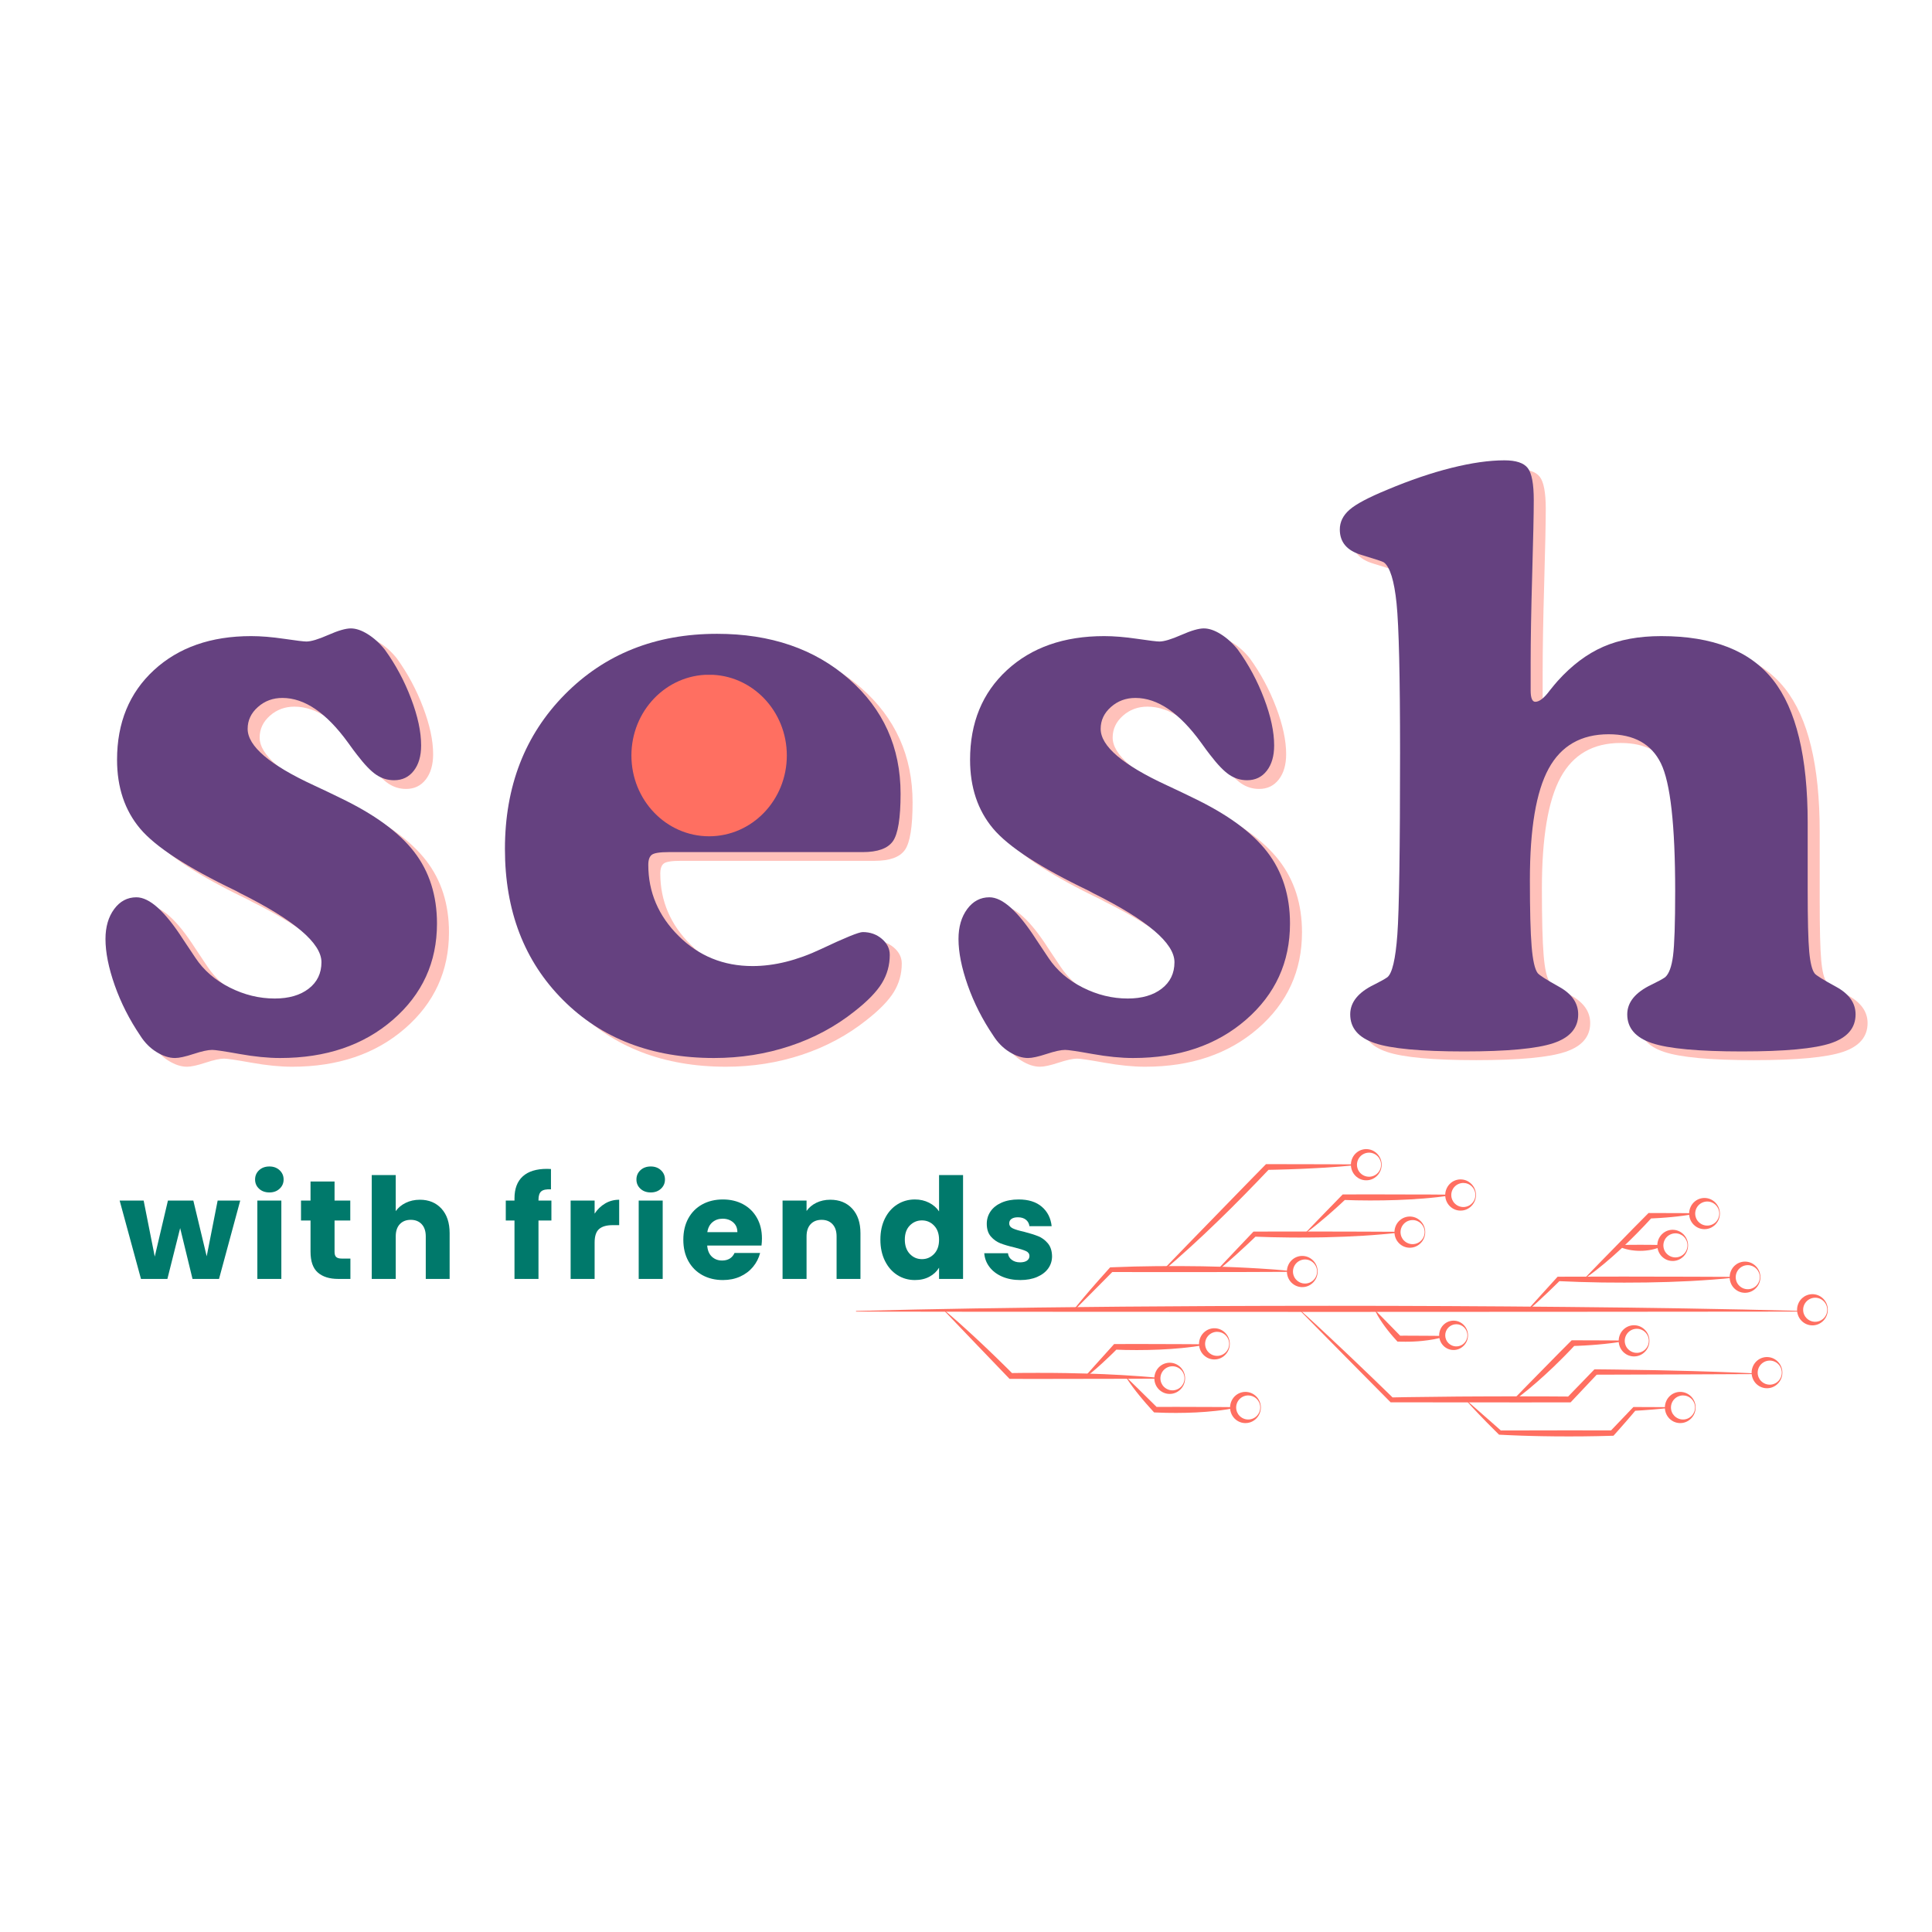 <svg xmlns="http://www.w3.org/2000/svg" xmlns:xlink="http://www.w3.org/1999/xlink" width="1280" zoomAndPan="magnify" viewBox="0 0 960 960" height="1280" preserveAspectRatio="xMidYMid meet" version="1.0"><defs><g/><clipPath id="ee691e1920"><path d="M 425.363 648 L 896 648 L 896 652 L 425.363 652 Z M 425.363 648 " clip-rule="nonzero"/></clipPath><clipPath id="3c051c1b7d"><path d="M 729 696 L 830 696 L 830 713.961 L 729 713.961 Z M 729 696 " clip-rule="nonzero"/></clipPath><clipPath id="bc7c30e4d4"><path d="M 671 570.711 L 687 570.711 L 687 587 L 671 587 Z M 671 570.711 " clip-rule="nonzero"/></clipPath><clipPath id="75df7ae29e"><path d="M 892 643 L 908.363 643 L 908.363 659 L 892 659 Z M 892 643 " clip-rule="nonzero"/></clipPath><clipPath id="f87ae12763"><path d="M 313.746 335.008 L 390.969 335.008 L 390.969 415.547 L 313.746 415.547 Z M 313.746 335.008 " clip-rule="nonzero"/></clipPath><clipPath id="f596571c42"><path d="M 352.355 415.547 C 373.68 415.547 390.969 397.574 390.969 375.402 C 390.969 353.23 373.68 335.258 352.355 335.258 C 331.031 335.258 313.746 353.23 313.746 375.402 C 313.746 397.574 331.031 415.547 352.355 415.547 Z M 352.355 415.547 " clip-rule="nonzero"/></clipPath></defs><rect x="-96" width="1152" fill="#ffffff" y="-96" height="1152" fill-opacity="1"/><rect x="-96" width="1152" fill="#ffffff" y="-96" height="1152" fill-opacity="1"/><g fill="#ff6f61" fill-opacity="0.431"><g transform="translate(52.425, 524.49)"><g><path d="M 11.703 -142.641 C 11.703 -161.066 17.812 -175.91 30.031 -187.172 C 42.258 -198.441 58.359 -204.078 78.328 -204.078 C 83.191 -204.078 88.66 -203.629 94.734 -202.734 C 100.816 -201.836 104.5 -201.391 105.781 -201.391 C 108.082 -201.391 111.695 -202.473 116.625 -204.641 C 121.551 -206.816 125.297 -207.906 127.859 -207.906 C 130.422 -207.906 133.234 -206.945 136.297 -205.031 C 139.367 -203.113 142.188 -200.555 144.75 -197.359 C 150.125 -189.93 154.473 -181.832 157.797 -173.062 C 161.129 -164.301 162.797 -156.531 162.797 -149.75 C 162.797 -144.5 161.578 -140.305 159.141 -137.172 C 156.711 -134.035 153.453 -132.469 149.359 -132.469 C 146.16 -132.469 143.219 -133.363 140.531 -135.156 C 137.844 -136.945 134.641 -140.273 130.922 -145.141 C 129.898 -146.422 128.43 -148.406 126.516 -151.094 C 115.766 -165.938 104.883 -173.359 93.875 -173.359 C 89.145 -173.359 85.082 -171.852 81.688 -168.844 C 78.289 -165.832 76.594 -162.219 76.594 -158 C 76.594 -149.426 87.535 -140.082 109.422 -129.969 C 114.93 -127.406 119.223 -125.359 122.297 -123.828 C 139.441 -115.641 151.789 -106.648 159.344 -96.859 C 166.895 -87.066 170.672 -75.191 170.672 -61.234 C 170.672 -42.035 163.375 -26.102 148.781 -13.438 C 134.188 -0.77 115.5 5.562 92.719 5.562 C 86.707 5.562 79.957 4.891 72.469 3.547 C 64.977 2.203 60.469 1.531 58.938 1.531 C 56.883 1.531 53.812 2.203 49.719 3.547 C 45.625 4.891 42.551 5.562 40.5 5.562 C 37.562 5.562 34.492 4.566 31.297 2.578 C 28.098 0.598 25.41 -2.113 23.234 -5.562 C 17.859 -13.5 13.633 -21.816 10.562 -30.516 C 7.488 -39.223 5.953 -46.906 5.953 -53.562 C 5.953 -59.57 7.391 -64.531 10.266 -68.438 C 13.148 -72.344 16.832 -74.297 21.312 -74.297 C 27.832 -74.297 35.57 -67.32 44.531 -53.375 C 47.227 -49.281 49.281 -46.207 50.688 -44.156 C 54.781 -38.008 60.441 -33.113 67.672 -29.469 C 74.898 -25.82 82.352 -24 90.031 -24 C 97.07 -24 102.703 -25.629 106.922 -28.891 C 111.148 -32.148 113.266 -36.535 113.266 -42.047 C 113.266 -51.516 99.766 -62.969 72.766 -76.406 L 70.641 -77.562 C 46.586 -89.082 30.75 -99.383 23.125 -108.469 C 15.508 -117.551 11.703 -128.941 11.703 -142.641 Z M 11.703 -142.641 "/></g></g></g><g fill="#ff6f61" fill-opacity="0.431"><g transform="translate(246.693, 524.49)"><g><path d="M 187.953 -96.75 L 91.578 -96.75 C 87.098 -96.75 84.281 -96.301 83.125 -95.406 C 81.977 -94.508 81.406 -92.848 81.406 -90.422 C 81.406 -76.859 86.426 -65.082 96.469 -55.094 C 106.52 -45.113 118.773 -40.125 133.234 -40.125 C 143.984 -40.125 155.305 -42.938 167.203 -48.562 C 179.109 -54.195 186.023 -57.016 187.953 -57.016 C 191.66 -57.016 194.828 -55.895 197.453 -53.656 C 200.078 -51.414 201.391 -48.758 201.391 -45.688 C 201.391 -40.57 200.078 -35.867 197.453 -31.578 C 194.828 -27.297 190.316 -22.656 183.922 -17.656 C 174.441 -10.102 163.719 -4.344 151.75 -0.375 C 139.789 3.582 127.219 5.562 114.031 5.562 C 83.188 5.562 58.164 -4.066 38.969 -23.328 C 19.77 -42.586 10.172 -67.578 10.172 -98.297 C 10.172 -129.391 20.086 -154.984 39.922 -175.078 C 59.766 -195.172 84.984 -205.219 115.578 -205.219 C 142.191 -205.219 164.039 -197.727 181.125 -182.75 C 198.219 -167.781 206.766 -148.781 206.766 -125.75 C 206.766 -113.594 205.484 -105.719 202.922 -102.125 C 200.359 -98.539 195.367 -96.75 187.953 -96.75 Z M 87.734 -125.359 L 138.422 -125.359 C 141.109 -125.359 143.023 -125.867 144.172 -126.891 C 145.328 -127.922 145.906 -129.781 145.906 -132.469 C 145.906 -144.238 142.77 -153.867 136.5 -161.359 C 130.227 -168.848 122.227 -172.594 112.5 -172.594 C 103.664 -172.594 96.082 -168.562 89.75 -160.5 C 83.414 -152.438 80.25 -142.578 80.25 -130.922 C 80.25 -128.879 80.789 -127.473 81.875 -126.703 C 82.969 -125.93 84.922 -125.484 87.734 -125.359 Z M 87.734 -125.359 "/></g></g></g><g fill="#ff6f61" fill-opacity="0.431"><g transform="translate(476.284, 524.49)"><g><path d="M 11.703 -142.641 C 11.703 -161.066 17.812 -175.91 30.031 -187.172 C 42.258 -198.441 58.359 -204.078 78.328 -204.078 C 83.191 -204.078 88.66 -203.629 94.734 -202.734 C 100.816 -201.836 104.5 -201.391 105.781 -201.391 C 108.082 -201.391 111.695 -202.473 116.625 -204.641 C 121.551 -206.816 125.297 -207.906 127.859 -207.906 C 130.422 -207.906 133.234 -206.945 136.297 -205.031 C 139.367 -203.113 142.188 -200.555 144.75 -197.359 C 150.125 -189.93 154.473 -181.832 157.797 -173.062 C 161.129 -164.301 162.797 -156.531 162.797 -149.75 C 162.797 -144.5 161.578 -140.305 159.141 -137.172 C 156.711 -134.035 153.453 -132.469 149.359 -132.469 C 146.16 -132.469 143.219 -133.363 140.531 -135.156 C 137.844 -136.945 134.641 -140.273 130.922 -145.141 C 129.898 -146.422 128.43 -148.406 126.516 -151.094 C 115.766 -165.938 104.883 -173.359 93.875 -173.359 C 89.145 -173.359 85.082 -171.852 81.688 -168.844 C 78.289 -165.832 76.594 -162.219 76.594 -158 C 76.594 -149.426 87.535 -140.082 109.422 -129.969 C 114.93 -127.406 119.223 -125.359 122.297 -123.828 C 139.441 -115.641 151.789 -106.648 159.344 -96.859 C 166.895 -87.066 170.672 -75.191 170.672 -61.234 C 170.672 -42.035 163.375 -26.102 148.781 -13.438 C 134.188 -0.77 115.5 5.562 92.719 5.562 C 86.707 5.562 79.957 4.891 72.469 3.547 C 64.977 2.203 60.469 1.531 58.938 1.531 C 56.883 1.531 53.812 2.203 49.719 3.547 C 45.625 4.891 42.551 5.562 40.5 5.562 C 37.562 5.562 34.492 4.566 31.297 2.578 C 28.098 0.598 25.41 -2.113 23.234 -5.562 C 17.859 -13.5 13.633 -21.816 10.562 -30.516 C 7.488 -39.223 5.953 -46.906 5.953 -53.562 C 5.953 -59.57 7.391 -64.531 10.266 -68.438 C 13.148 -72.344 16.832 -74.297 21.312 -74.297 C 27.832 -74.297 35.57 -67.32 44.531 -53.375 C 47.227 -49.281 49.281 -46.207 50.688 -44.156 C 54.781 -38.008 60.441 -33.113 67.672 -29.469 C 74.898 -25.82 82.352 -24 90.031 -24 C 97.07 -24 102.703 -25.629 106.922 -28.891 C 111.148 -32.148 113.266 -36.535 113.266 -42.047 C 113.266 -51.516 99.766 -62.969 72.766 -76.406 L 70.641 -77.562 C 46.586 -89.082 30.75 -99.383 23.125 -108.469 C 15.508 -117.551 11.703 -128.941 11.703 -142.641 Z M 11.703 -142.641 "/></g></g></g><g fill="#ff6f61" fill-opacity="0.431"><g transform="translate(670.552, 524.49)"><g><path d="M 95.984 -177 C 95.984 -175.207 96.176 -173.832 96.562 -172.875 C 96.945 -171.914 97.523 -171.438 98.297 -171.438 C 100.336 -171.438 102.77 -173.359 105.594 -177.203 C 107.125 -179.117 108.398 -180.648 109.422 -181.797 C 116.461 -189.609 124.016 -195.273 132.078 -198.797 C 140.141 -202.316 149.738 -204.078 160.875 -204.078 C 186.477 -204.078 205.004 -196.812 216.453 -182.281 C 227.91 -167.758 233.641 -144.113 233.641 -111.344 L 233.641 -77.938 C 233.641 -63.094 233.895 -52.883 234.406 -47.312 C 234.914 -41.75 235.812 -38.133 237.094 -36.469 C 237.727 -35.57 241.273 -33.363 247.734 -29.844 C 254.203 -26.332 257.438 -21.758 257.438 -16.125 C 257.438 -9.344 253.375 -4.578 245.25 -1.828 C 237.125 0.922 222.375 2.297 201 2.297 C 179.375 2.297 164.461 0.922 156.266 -1.828 C 148.078 -4.578 143.984 -9.344 143.984 -16.125 C 143.984 -22.145 148.016 -27.07 156.078 -30.906 C 159.273 -32.445 161.516 -33.664 162.797 -34.562 C 164.711 -36.219 166.023 -39.766 166.734 -45.203 C 167.441 -50.648 167.797 -61.375 167.797 -77.375 C 167.797 -110.133 165.426 -131.312 160.688 -140.906 C 155.945 -150.508 147.305 -155.312 134.766 -155.312 C 121.078 -155.312 111.129 -149.613 104.922 -138.219 C 98.711 -126.832 95.609 -108.406 95.609 -82.938 C 95.609 -67.832 95.895 -56.82 96.469 -49.906 C 97.039 -43 98.031 -38.586 99.438 -36.672 C 100.207 -35.641 103.758 -33.363 110.094 -29.844 C 116.438 -26.332 119.609 -21.758 119.609 -16.125 C 119.609 -9.344 115.508 -4.578 107.312 -1.828 C 99.125 0.922 84.344 2.297 62.969 2.297 C 41.469 2.297 26.648 0.922 18.516 -1.828 C 10.391 -4.578 6.328 -9.344 6.328 -16.125 C 6.328 -22.145 10.297 -27.07 18.234 -30.906 C 21.305 -32.445 23.484 -33.664 24.766 -34.562 C 27.191 -36.477 28.852 -43.547 29.75 -55.766 C 30.645 -67.992 31.094 -98.164 31.094 -146.281 C 31.094 -184.301 30.516 -208.973 29.359 -220.297 C 28.211 -231.617 26.102 -238.43 23.031 -240.734 C 22.52 -241.117 18.742 -242.367 11.703 -244.484 C 4.672 -246.598 1.156 -250.789 1.156 -257.062 C 1.156 -260.77 2.754 -264.031 5.953 -266.844 C 9.148 -269.664 15.422 -272.992 24.766 -276.828 C 36.023 -281.566 46.645 -285.18 56.625 -287.672 C 66.613 -290.172 75.383 -291.422 82.938 -291.422 C 88.695 -291.422 92.566 -290.141 94.547 -287.578 C 96.535 -285.023 97.531 -279.719 97.531 -271.656 C 97.531 -265 97.27 -252.645 96.75 -234.594 C 96.238 -216.551 95.984 -201.898 95.984 -190.641 Z M 95.984 -177 "/></g></g></g><g fill="#654180" fill-opacity="1"><g transform="translate(46.461, 520.157)"><g><path d="M 11.703 -142.641 C 11.703 -161.066 17.812 -175.91 30.031 -187.172 C 42.258 -198.441 58.359 -204.078 78.328 -204.078 C 83.191 -204.078 88.66 -203.629 94.734 -202.734 C 100.816 -201.836 104.5 -201.391 105.781 -201.391 C 108.082 -201.391 111.695 -202.473 116.625 -204.641 C 121.551 -206.816 125.297 -207.906 127.859 -207.906 C 130.422 -207.906 133.234 -206.945 136.297 -205.031 C 139.367 -203.113 142.188 -200.555 144.75 -197.359 C 150.125 -189.93 154.473 -181.832 157.797 -173.062 C 161.129 -164.301 162.797 -156.531 162.797 -149.75 C 162.797 -144.5 161.578 -140.305 159.141 -137.172 C 156.711 -134.035 153.453 -132.469 149.359 -132.469 C 146.16 -132.469 143.219 -133.363 140.531 -135.156 C 137.844 -136.945 134.641 -140.273 130.922 -145.141 C 129.898 -146.422 128.43 -148.406 126.516 -151.094 C 115.766 -165.938 104.883 -173.359 93.875 -173.359 C 89.145 -173.359 85.082 -171.852 81.688 -168.844 C 78.289 -165.832 76.594 -162.219 76.594 -158 C 76.594 -149.426 87.535 -140.082 109.422 -129.969 C 114.93 -127.406 119.223 -125.359 122.297 -123.828 C 139.441 -115.641 151.789 -106.648 159.344 -96.859 C 166.895 -87.066 170.672 -75.191 170.672 -61.234 C 170.672 -42.035 163.375 -26.102 148.781 -13.438 C 134.188 -0.77 115.5 5.562 92.719 5.562 C 86.707 5.562 79.957 4.891 72.469 3.547 C 64.977 2.203 60.469 1.531 58.938 1.531 C 56.883 1.531 53.812 2.203 49.719 3.547 C 45.625 4.891 42.551 5.562 40.5 5.562 C 37.562 5.562 34.492 4.566 31.297 2.578 C 28.098 0.598 25.41 -2.113 23.234 -5.562 C 17.859 -13.5 13.633 -21.816 10.562 -30.516 C 7.488 -39.223 5.953 -46.906 5.953 -53.562 C 5.953 -59.57 7.391 -64.531 10.266 -68.438 C 13.148 -72.344 16.832 -74.297 21.312 -74.297 C 27.832 -74.297 35.57 -67.32 44.531 -53.375 C 47.227 -49.281 49.281 -46.207 50.688 -44.156 C 54.781 -38.008 60.441 -33.113 67.672 -29.469 C 74.898 -25.82 82.352 -24 90.031 -24 C 97.07 -24 102.703 -25.629 106.922 -28.891 C 111.148 -32.148 113.266 -36.535 113.266 -42.047 C 113.266 -51.516 99.766 -62.969 72.766 -76.406 L 70.641 -77.562 C 46.586 -89.082 30.75 -99.383 23.125 -108.469 C 15.508 -117.551 11.703 -128.941 11.703 -142.641 Z M 11.703 -142.641 "/></g></g></g><g fill="#654180" fill-opacity="1"><g transform="translate(240.728, 520.157)"><g><path d="M 187.953 -96.75 L 91.578 -96.75 C 87.098 -96.75 84.281 -96.301 83.125 -95.406 C 81.977 -94.508 81.406 -92.848 81.406 -90.422 C 81.406 -76.859 86.426 -65.082 96.469 -55.094 C 106.52 -45.113 118.773 -40.125 133.234 -40.125 C 143.984 -40.125 155.305 -42.938 167.203 -48.562 C 179.109 -54.195 186.023 -57.016 187.953 -57.016 C 191.66 -57.016 194.828 -55.895 197.453 -53.656 C 200.078 -51.414 201.391 -48.758 201.391 -45.688 C 201.391 -40.57 200.078 -35.867 197.453 -31.578 C 194.828 -27.297 190.316 -22.656 183.922 -17.656 C 174.441 -10.102 163.719 -4.344 151.75 -0.375 C 139.789 3.582 127.219 5.562 114.031 5.562 C 83.188 5.562 58.164 -4.066 38.969 -23.328 C 19.77 -42.586 10.172 -67.578 10.172 -98.297 C 10.172 -129.391 20.086 -154.984 39.922 -175.078 C 59.766 -195.172 84.984 -205.219 115.578 -205.219 C 142.191 -205.219 164.039 -197.727 181.125 -182.75 C 198.219 -167.781 206.766 -148.781 206.766 -125.75 C 206.766 -113.594 205.484 -105.719 202.922 -102.125 C 200.359 -98.539 195.367 -96.75 187.953 -96.75 Z M 87.734 -125.359 L 138.422 -125.359 C 141.109 -125.359 143.023 -125.867 144.172 -126.891 C 145.328 -127.922 145.906 -129.781 145.906 -132.469 C 145.906 -144.238 142.77 -153.867 136.5 -161.359 C 130.227 -168.848 122.227 -172.594 112.5 -172.594 C 103.664 -172.594 96.082 -168.562 89.75 -160.5 C 83.414 -152.438 80.25 -142.578 80.25 -130.922 C 80.25 -128.879 80.789 -127.473 81.875 -126.703 C 82.969 -125.93 84.922 -125.484 87.734 -125.359 Z M 87.734 -125.359 "/></g></g></g><g fill="#654180" fill-opacity="1"><g transform="translate(470.32, 520.157)"><g><path d="M 11.703 -142.641 C 11.703 -161.066 17.812 -175.91 30.031 -187.172 C 42.258 -198.441 58.359 -204.078 78.328 -204.078 C 83.191 -204.078 88.66 -203.629 94.734 -202.734 C 100.816 -201.836 104.5 -201.391 105.781 -201.391 C 108.082 -201.391 111.695 -202.473 116.625 -204.641 C 121.551 -206.816 125.297 -207.906 127.859 -207.906 C 130.422 -207.906 133.234 -206.945 136.297 -205.031 C 139.367 -203.113 142.188 -200.555 144.75 -197.359 C 150.125 -189.93 154.473 -181.832 157.797 -173.062 C 161.129 -164.301 162.797 -156.531 162.797 -149.75 C 162.797 -144.5 161.578 -140.305 159.141 -137.172 C 156.711 -134.035 153.453 -132.469 149.359 -132.469 C 146.16 -132.469 143.219 -133.363 140.531 -135.156 C 137.844 -136.945 134.641 -140.273 130.922 -145.141 C 129.898 -146.422 128.43 -148.406 126.516 -151.094 C 115.766 -165.938 104.883 -173.359 93.875 -173.359 C 89.145 -173.359 85.082 -171.852 81.688 -168.844 C 78.289 -165.832 76.594 -162.219 76.594 -158 C 76.594 -149.426 87.535 -140.082 109.422 -129.969 C 114.93 -127.406 119.223 -125.359 122.297 -123.828 C 139.441 -115.641 151.789 -106.648 159.344 -96.859 C 166.895 -87.066 170.672 -75.191 170.672 -61.234 C 170.672 -42.035 163.375 -26.102 148.781 -13.438 C 134.188 -0.77 115.5 5.562 92.719 5.562 C 86.707 5.562 79.957 4.891 72.469 3.547 C 64.977 2.203 60.469 1.531 58.938 1.531 C 56.883 1.531 53.812 2.203 49.719 3.547 C 45.625 4.891 42.551 5.562 40.5 5.562 C 37.562 5.562 34.492 4.566 31.297 2.578 C 28.098 0.598 25.41 -2.113 23.234 -5.562 C 17.859 -13.5 13.633 -21.816 10.562 -30.516 C 7.488 -39.223 5.953 -46.906 5.953 -53.562 C 5.953 -59.57 7.391 -64.531 10.266 -68.438 C 13.148 -72.344 16.832 -74.297 21.312 -74.297 C 27.832 -74.297 35.57 -67.32 44.531 -53.375 C 47.227 -49.281 49.281 -46.207 50.688 -44.156 C 54.781 -38.008 60.441 -33.113 67.672 -29.469 C 74.898 -25.82 82.352 -24 90.031 -24 C 97.07 -24 102.703 -25.629 106.922 -28.891 C 111.148 -32.148 113.266 -36.535 113.266 -42.047 C 113.266 -51.516 99.766 -62.969 72.766 -76.406 L 70.641 -77.562 C 46.586 -89.082 30.75 -99.383 23.125 -108.469 C 15.508 -117.551 11.703 -128.941 11.703 -142.641 Z M 11.703 -142.641 "/></g></g></g><g fill="#654180" fill-opacity="1"><g transform="translate(664.587, 520.157)"><g><path d="M 95.984 -177 C 95.984 -175.207 96.176 -173.832 96.562 -172.875 C 96.945 -171.914 97.523 -171.438 98.297 -171.438 C 100.336 -171.438 102.77 -173.359 105.594 -177.203 C 107.125 -179.117 108.398 -180.648 109.422 -181.797 C 116.461 -189.609 124.016 -195.273 132.078 -198.797 C 140.141 -202.316 149.738 -204.078 160.875 -204.078 C 186.477 -204.078 205.004 -196.812 216.453 -182.281 C 227.91 -167.758 233.641 -144.113 233.641 -111.344 L 233.641 -77.938 C 233.641 -63.094 233.895 -52.883 234.406 -47.312 C 234.914 -41.75 235.812 -38.133 237.094 -36.469 C 237.727 -35.57 241.273 -33.363 247.734 -29.844 C 254.203 -26.332 257.438 -21.758 257.438 -16.125 C 257.438 -9.344 253.375 -4.578 245.25 -1.828 C 237.125 0.922 222.375 2.297 201 2.297 C 179.375 2.297 164.461 0.922 156.266 -1.828 C 148.078 -4.578 143.984 -9.344 143.984 -16.125 C 143.984 -22.145 148.016 -27.07 156.078 -30.906 C 159.273 -32.445 161.516 -33.664 162.797 -34.562 C 164.711 -36.219 166.023 -39.766 166.734 -45.203 C 167.441 -50.648 167.797 -61.375 167.797 -77.375 C 167.797 -110.133 165.426 -131.312 160.688 -140.906 C 155.945 -150.508 147.305 -155.312 134.766 -155.312 C 121.078 -155.312 111.129 -149.613 104.922 -138.219 C 98.711 -126.832 95.609 -108.406 95.609 -82.938 C 95.609 -67.832 95.895 -56.82 96.469 -49.906 C 97.039 -43 98.031 -38.586 99.438 -36.672 C 100.207 -35.641 103.758 -33.363 110.094 -29.844 C 116.438 -26.332 119.609 -21.758 119.609 -16.125 C 119.609 -9.344 115.508 -4.578 107.312 -1.828 C 99.125 0.922 84.344 2.297 62.969 2.297 C 41.469 2.297 26.648 0.922 18.516 -1.828 C 10.391 -4.578 6.328 -9.344 6.328 -16.125 C 6.328 -22.145 10.297 -27.07 18.234 -30.906 C 21.305 -32.445 23.484 -33.664 24.766 -34.562 C 27.191 -36.477 28.852 -43.547 29.75 -55.766 C 30.645 -67.992 31.094 -98.164 31.094 -146.281 C 31.094 -184.301 30.516 -208.973 29.359 -220.297 C 28.211 -231.617 26.102 -238.43 23.031 -240.734 C 22.52 -241.117 18.742 -242.367 11.703 -244.484 C 4.672 -246.598 1.156 -250.789 1.156 -257.062 C 1.156 -260.77 2.754 -264.031 5.953 -266.844 C 9.148 -269.664 15.422 -272.992 24.766 -276.828 C 36.023 -281.566 46.645 -285.18 56.625 -287.672 C 66.613 -290.172 75.383 -291.422 82.938 -291.422 C 88.695 -291.422 92.566 -290.141 94.547 -287.578 C 96.535 -285.023 97.531 -279.719 97.531 -271.656 C 97.531 -265 97.27 -252.645 96.75 -234.594 C 96.238 -216.551 95.984 -201.898 95.984 -190.641 Z M 95.984 -177 "/></g></g></g><g clip-path="url(#ee691e1920)"><path fill="#ff6f61" d="M 425.363 651.41 C 464.555 650.348 503.746 649.789 542.938 649.414 L 557.637 649.266 L 572.332 649.168 L 601.727 648.98 L 631.121 648.879 L 660.516 648.844 C 699.707 648.844 738.898 649.035 778.09 649.41 C 817.281 649.785 856.473 650.34 895.664 651.398 L 895.664 651.723 L 778.09 651.824 L 660.516 651.875 L 542.938 651.824 L 484.152 651.797 L 425.363 651.723 Z M 425.363 651.41 " fill-opacity="1" fill-rule="nonzero"/></g><path fill="#ff6f61" d="M 469.758 651.457 C 470.512 652.074 471.246 652.703 471.984 653.34 C 472.723 653.973 473.449 654.605 474.18 655.242 L 476.367 657.145 L 478.52 659.086 C 481.41 661.656 484.219 664.309 487.051 666.93 C 488.461 668.246 489.852 669.586 491.254 670.914 L 495.418 674.934 L 499.559 678.988 L 503.656 683.07 L 501.773 682.277 L 506.43 682.219 L 508.758 682.191 L 511.086 682.191 L 515.746 682.172 L 520.402 682.191 L 522.734 682.191 L 525.062 682.219 L 529.719 682.277 C 532.824 682.34 535.93 682.391 539.035 682.488 C 545.246 682.66 551.457 682.902 557.664 683.273 C 563.875 683.645 570.086 684.051 576.297 684.723 L 576.297 685.031 L 557.664 685.113 L 539.035 685.145 L 520.402 685.176 L 511.086 685.176 L 501.773 685.16 L 501.652 685.16 L 501.57 685.078 L 485.539 668.395 L 477.531 660.035 L 469.543 651.668 Z M 469.758 651.457 " fill-opacity="1" fill-rule="nonzero"/><path fill="#ff6f61" d="M 613.938 699.523 C 610.684 700.203 607.406 700.719 604.102 701.062 C 600.824 701.418 597.547 701.676 594.27 701.836 C 590.992 701.992 587.715 702.074 584.438 702.078 C 581.156 702.078 577.883 702.027 574.602 701.867 L 573.457 701.816 L 572.844 701.145 C 571.688 699.879 570.535 698.605 569.414 697.305 C 568.852 696.66 568.285 696 567.738 695.344 C 567.191 694.684 566.637 694.023 566.09 693.352 C 565.547 692.68 565.016 692.004 564.477 691.332 C 563.938 690.66 563.418 689.969 562.902 689.262 C 561.871 687.867 560.859 686.457 559.91 684.98 L 560.121 684.77 L 563.805 688.355 L 565.645 690.148 L 567.473 691.953 L 574.793 699.176 L 574.602 699.094 L 584.438 699.066 L 604.102 699.129 C 605.742 699.129 607.383 699.148 609.02 699.164 L 613.938 699.215 Z M 613.938 699.523 " fill-opacity="1" fill-rule="nonzero"/><path fill="#ff6f61" d="M 598.504 668.285 C 594.773 669.004 591.039 669.469 587.305 669.832 C 583.574 670.199 579.84 670.441 576.109 670.609 C 572.375 670.777 568.645 670.828 564.91 670.844 C 561.18 670.855 557.445 670.766 553.715 670.609 L 555.547 669.797 L 553.547 671.797 C 552.879 672.465 552.191 673.113 551.52 673.773 C 550.156 675.086 548.777 676.379 547.379 677.652 C 546.68 678.289 545.969 678.918 545.262 679.547 C 544.555 680.176 543.832 680.797 543.105 681.406 C 541.648 682.629 540.176 683.84 538.633 684.98 L 538.41 684.777 L 544.059 678.449 L 545.949 676.352 L 553.527 667.941 L 553.605 667.855 L 553.715 667.855 L 564.91 667.824 L 576.109 667.855 L 587.305 667.891 L 590.105 667.898 L 592.906 667.926 L 598.504 667.973 Z M 598.504 668.285 " fill-opacity="1" fill-rule="nonzero"/><path fill="#ff6f61" d="M 532.98 651.457 C 533.691 650.535 534.43 649.637 535.156 648.727 C 535.879 647.82 536.637 646.938 537.375 646.043 L 538.488 644.703 L 539.617 643.387 L 541.875 640.738 C 542.629 639.852 543.395 638.992 544.16 638.121 L 546.457 635.512 C 547.98 633.762 549.539 632.051 551.09 630.332 L 551.613 629.746 L 552.586 629.703 C 560.051 629.391 567.516 629.203 574.98 629.141 C 582.445 629.074 589.91 629.102 597.375 629.215 C 604.84 629.34 612.305 629.57 619.77 629.969 C 623.504 630.184 627.234 630.363 630.969 630.656 L 633.77 630.859 L 636.566 631.105 C 637.508 631.188 638.434 631.262 639.367 631.363 C 640.301 631.461 641.23 631.551 642.164 631.66 L 642.164 631.961 C 634.699 631.996 627.234 632.047 619.77 632.051 L 597.375 632.09 C 589.91 632.102 582.445 632.121 574.98 632.098 L 552.586 632.059 L 552.762 631.988 L 542.988 641.836 L 533.199 651.668 Z M 532.98 651.457 " fill-opacity="1" fill-rule="nonzero"/><path fill="#ff6f61" d="M 673.969 578.891 C 673.031 579.004 672.102 579.09 671.172 579.188 C 670.242 579.281 669.305 579.363 668.371 579.441 L 665.574 579.684 L 662.773 579.887 L 659.973 580.086 C 659.508 580.117 659.035 580.156 658.574 580.184 L 657.176 580.262 L 651.574 580.562 C 650.633 580.621 649.707 580.66 648.777 580.703 L 645.977 580.828 L 640.379 581.035 L 634.777 581.195 L 629.18 581.312 L 631.027 580.535 C 626.777 585.023 622.488 589.473 618.152 593.879 C 615.992 596.09 613.793 598.266 611.613 600.453 L 608.309 603.707 C 607.211 604.793 606.102 605.871 604.988 606.941 C 600.543 611.242 596.059 615.5 591.469 619.66 C 586.883 623.82 582.273 627.957 577.469 631.906 L 577.254 631.695 L 590.148 618.371 L 616.016 591.793 C 618.168 589.574 620.328 587.363 622.492 585.16 L 628.992 578.539 L 629.074 578.453 L 629.188 578.453 L 651.586 578.492 L 662.781 578.527 L 673.98 578.582 Z M 673.969 578.891 " fill-opacity="1" fill-rule="nonzero"/><path fill="#ff6f61" d="M 720.926 593.945 C 716.457 594.676 711.984 595.148 707.516 595.512 C 703.047 595.879 698.578 596.121 694.105 596.285 C 689.637 596.449 685.168 596.5 680.699 596.504 C 676.23 596.508 671.758 596.406 667.289 596.238 L 669.035 595.504 L 666.676 597.711 L 664.293 599.895 L 661.883 602.039 L 659.449 604.172 C 657.809 605.578 656.164 606.977 654.48 608.34 C 652.793 609.699 651.09 611.047 649.328 612.328 L 649.117 612.117 L 653.598 607.473 C 655.09 605.926 656.586 604.383 658.09 602.84 L 667.098 593.594 L 667.176 593.516 L 667.289 593.516 L 680.699 593.48 L 694.105 593.512 L 707.516 593.547 L 710.867 593.547 L 714.223 593.574 L 720.926 593.621 Z M 720.926 593.945 " fill-opacity="1" fill-rule="nonzero"/><path fill="#ff6f61" d="M 695.613 612.391 C 694.859 612.496 694.105 612.578 693.344 612.676 C 692.578 612.773 691.836 612.848 691.074 612.926 L 688.801 613.145 C 688.051 613.219 687.297 613.273 686.531 613.344 C 683.508 613.609 680.477 613.848 677.453 614.02 C 671.398 614.398 665.344 614.637 659.293 614.773 L 657.02 614.828 L 654.75 614.859 C 653.238 614.883 651.723 614.91 650.211 614.91 L 645.672 614.93 L 641.129 614.91 C 635.074 614.855 629.023 614.723 622.969 614.473 L 624.594 613.773 L 622.148 616.117 L 619.684 618.441 C 618.031 619.98 616.371 621.512 614.695 623.031 C 613.863 623.793 613.004 624.535 612.16 625.289 C 611.32 626.043 610.469 626.793 609.613 627.531 L 607.027 629.738 L 605.711 630.824 L 605.055 631.367 L 604.391 631.898 L 604.172 631.691 L 613.457 621.855 L 622.777 612.051 L 622.852 611.969 L 622.961 611.969 L 641.121 611.934 L 650.203 611.934 L 659.281 611.949 L 677.441 611.988 C 683.496 611.988 689.551 612.043 695.602 612.074 Z M 695.613 612.391 " fill-opacity="1" fill-rule="nonzero"/><path fill="#ff6f61" d="M 646.598 651.457 C 648.566 653.223 650.5 655.023 652.453 656.805 L 658.258 662.199 C 660.199 663.988 662.109 665.812 664.035 667.621 L 669.801 673.055 L 681.25 684 C 683.164 685.82 685.051 687.668 686.945 689.508 L 692.629 695.023 L 691.098 694.383 L 696.672 694.277 L 699.461 694.227 L 702.246 694.195 L 713.398 694.066 L 724.547 693.938 L 735.699 693.879 C 739.414 693.852 743.133 693.859 746.848 693.848 L 758 693.848 L 769.148 693.871 L 780.301 693.938 L 778.402 694.754 C 779.488 693.613 780.59 692.484 781.684 691.352 L 784.969 687.965 L 791.539 681.168 L 792.277 680.414 L 793.281 680.414 L 798.266 680.461 C 799.93 680.477 801.594 680.488 803.254 680.52 L 813.23 680.688 L 823.203 680.852 L 833.18 681.094 L 838.164 681.211 L 840.66 681.27 L 843.152 681.348 L 853.125 681.66 C 859.777 681.891 866.426 682.141 873.074 682.477 L 873.074 682.773 L 833.18 682.949 L 793.281 683.074 L 793.469 682.992 L 780.496 696.742 L 780.41 696.828 L 780.301 696.828 L 758 696.848 L 735.699 696.84 L 691.098 696.801 L 690.992 696.801 L 690.918 696.727 L 668.637 674.219 L 646.387 651.668 Z M 646.598 651.457 " fill-opacity="1" fill-rule="nonzero"/><path fill="#ff6f61" d="M 807.023 666.402 C 806.484 666.516 805.941 666.602 805.402 666.699 C 804.863 666.793 804.32 666.875 803.777 666.957 L 802.156 667.199 L 800.531 667.414 C 798.367 667.68 796.203 667.906 794.039 668.094 C 792.957 668.195 791.875 668.266 790.793 668.352 L 787.547 668.562 L 784.301 668.723 L 781.055 668.84 L 782.895 668.07 C 782.289 668.723 781.676 669.363 781.066 670.008 L 780.148 670.977 L 779.219 671.93 L 777.363 673.836 L 775.48 675.719 C 774.23 676.98 772.945 678.203 771.672 679.445 C 770.398 680.684 769.098 681.891 767.781 683.082 C 765.16 685.488 762.48 687.832 759.738 690.113 C 756.988 692.387 754.184 694.605 751.207 696.656 L 750.992 696.445 C 753.469 693.902 755.934 691.344 758.422 688.812 L 765.891 681.215 L 773.355 673.617 L 775.227 671.723 L 777.105 669.84 L 780.871 666.066 L 780.953 665.98 L 781.07 665.98 L 794.055 666.02 C 796.219 666.02 798.383 666.027 800.547 666.051 L 807.039 666.109 Z M 807.023 666.402 " fill-opacity="1" fill-rule="nonzero"/><g clip-path="url(#3c051c1b7d)"><path fill="#ff6f61" d="M 829.984 699.523 C 829.23 699.621 828.465 699.699 827.703 699.781 C 826.941 699.863 826.18 699.949 825.422 700.012 L 823.141 700.223 L 821.996 700.328 L 820.855 700.418 L 816.293 700.766 C 814.773 700.875 813.25 700.953 811.73 701.047 L 812.941 700.527 L 810.34 703.609 L 807.703 706.656 L 805.043 709.684 C 804.16 710.699 803.258 711.691 802.363 712.695 L 801.73 713.402 L 800.629 713.438 C 796.051 713.586 791.469 713.66 786.891 713.715 L 780.023 713.75 L 773.152 713.727 L 766.285 713.633 L 762.848 713.559 C 761.703 713.535 760.559 713.504 759.414 713.469 L 755.98 713.367 L 752.547 713.234 C 751.402 713.191 750.254 713.148 749.109 713.09 L 745.676 712.922 L 744.863 712.883 L 740.562 708.582 C 739.922 707.938 739.27 707.301 738.637 706.645 L 736.734 704.676 L 734.832 702.711 L 732.949 700.715 C 732.324 700.047 731.695 699.395 731.082 698.707 C 730.473 698.016 729.848 697.355 729.246 696.664 L 729.445 696.441 L 737.645 703.641 L 741.742 707.238 L 745.832 710.855 L 745.672 710.797 L 773.148 710.746 L 780.02 710.734 L 786.887 710.746 L 800.625 710.77 L 800.438 710.855 L 811.562 699.207 L 811.633 699.133 L 811.73 699.133 C 814.773 699.133 817.816 699.145 820.859 699.168 L 829.984 699.215 Z M 829.984 699.523 " fill-opacity="1" fill-rule="nonzero"/></g><path fill="#ff6f61" d="M 862.164 634.785 C 854.824 635.645 847.484 636.113 840.148 636.535 C 832.809 636.91 825.469 637.152 818.129 637.254 C 810.789 637.355 803.449 637.355 796.109 637.262 C 788.77 637.152 781.43 636.922 774.09 636.57 L 775.52 635.941 C 774.16 637.289 772.773 638.613 771.406 639.953 L 769.336 641.953 L 767.238 643.926 L 765.152 645.887 C 764.453 646.547 763.734 647.184 763.027 647.832 C 761.609 649.133 760.176 650.41 758.715 651.668 L 758.496 651.465 L 766.191 642.953 C 768.754 640.113 771.34 637.293 773.906 634.465 L 773.98 634.387 L 774.086 634.387 L 796.105 634.344 L 807.113 634.324 L 818.125 634.348 L 840.145 634.387 C 847.484 634.387 854.82 634.438 862.16 634.477 Z M 862.164 634.785 " fill-opacity="1" fill-rule="nonzero"/><path fill="#ff6f61" d="M 842.027 603.168 C 840.133 603.543 838.234 603.828 836.336 604.09 C 835.395 604.223 834.438 604.328 833.488 604.445 C 832.543 604.562 831.59 604.652 830.645 604.738 C 829.695 604.828 828.746 604.93 827.797 604.988 C 826.848 605.051 825.898 605.145 824.949 605.199 C 823.055 605.332 821.152 605.426 819.258 605.508 L 821.031 604.766 C 818.551 607.512 815.988 610.18 813.402 612.82 C 810.816 615.461 808.148 618.027 805.445 620.555 C 802.738 623.078 799.957 625.531 797.109 627.914 C 794.258 630.297 791.332 632.605 788.23 634.738 L 788.016 634.527 L 791.871 630.543 C 793.156 629.211 794.445 627.887 795.738 626.566 L 803.5 618.641 L 811.258 610.695 L 819.07 602.82 L 819.148 602.738 L 819.262 602.738 L 830.648 602.773 L 833.492 602.773 L 836.34 602.797 L 842.031 602.848 Z M 842.027 603.168 " fill-opacity="1" fill-rule="nonzero"/><path fill="#ff6f61" d="M 826.219 618.977 C 825.77 619.246 825.297 619.484 824.812 619.691 C 824.344 619.898 823.871 620.066 823.402 620.234 C 822.477 620.547 821.535 620.797 820.578 620.988 C 818.723 621.359 816.844 621.543 814.949 621.535 C 814.008 621.535 813.066 621.488 812.125 621.398 C 811.656 621.355 811.188 621.301 810.715 621.227 C 810.48 621.188 810.246 621.156 810.012 621.113 L 809.309 620.98 C 808.352 620.789 807.41 620.535 806.484 620.227 C 806.016 620.062 805.547 619.891 805.078 619.688 C 804.594 619.48 804.125 619.246 803.672 618.977 L 803.672 618.676 L 806.492 618.602 L 809.316 618.562 C 811.199 618.535 813.07 618.539 814.949 618.523 C 816.828 618.512 818.715 618.535 820.582 618.559 L 823.406 618.602 L 826.227 618.676 Z M 826.219 618.977 " fill-opacity="1" fill-rule="nonzero"/><g clip-path="url(#bc7c30e4d4)"><path fill="#ff6f61" d="M 686.543 578.73 C 686.543 579.391 686.461 580.035 686.297 580.672 C 686.133 581.309 685.891 581.918 685.574 582.492 C 685.258 583.066 684.871 583.594 684.422 584.074 C 683.969 584.551 683.465 584.969 682.91 585.316 C 682.07 585.852 681.16 586.207 680.18 586.379 C 679.133 586.559 678.09 586.52 677.059 586.27 C 675.965 585.996 674.988 585.504 674.117 584.793 C 673.906 584.605 673.695 584.418 673.488 584.227 C 673.281 584.039 673.113 583.809 672.926 583.586 C 672.734 583.363 672.586 583.121 672.43 582.879 C 672.273 582.637 672.141 582.375 672.016 582.117 C 671.895 581.855 671.789 581.582 671.688 581.309 C 671.59 581.035 671.512 580.746 671.449 580.469 C 671.383 580.191 671.34 579.902 671.305 579.605 C 671.273 579.309 671.27 579.023 671.258 578.734 C 671.246 578.445 671.285 578.152 671.309 577.863 C 671.328 577.574 671.398 577.289 671.453 577 C 671.504 576.715 671.613 576.438 671.695 576.164 C 671.777 575.887 671.91 575.621 672.023 575.355 C 672.523 574.309 673.223 573.414 674.125 572.68 C 674.973 571.988 675.922 571.504 676.98 571.23 C 678.039 570.953 679.105 570.91 680.18 571.098 C 681.16 571.266 682.066 571.617 682.906 572.152 C 683.465 572.5 683.969 572.918 684.418 573.395 C 684.871 573.871 685.258 574.398 685.574 574.977 C 685.891 575.551 686.133 576.16 686.297 576.797 C 686.461 577.434 686.543 578.082 686.543 578.738 Z M 686.242 578.73 C 686.242 578.336 686.203 577.941 686.125 577.555 C 686.047 577.164 685.93 576.789 685.777 576.422 C 685.625 576.059 685.438 575.711 685.219 575.383 C 684.996 575.055 684.742 574.75 684.461 574.473 C 684.18 574.195 683.875 573.945 683.543 573.727 C 683.211 573.512 682.863 573.328 682.496 573.18 C 682.125 573.031 681.75 572.922 681.359 572.848 C 680.969 572.773 680.578 572.742 680.18 572.746 C 679.938 572.75 679.695 572.77 679.457 572.801 C 679.215 572.836 678.977 572.883 678.742 572.941 C 678.508 573.004 678.277 573.082 678.051 573.172 C 677.824 573.262 677.605 573.363 677.395 573.48 C 677.18 573.598 676.973 573.727 676.777 573.867 C 676.578 574.008 676.391 574.16 676.211 574.324 C 676.035 574.488 675.867 574.664 675.707 574.848 C 675.551 575.031 675.402 575.227 675.27 575.43 C 675.137 575.633 675.016 575.84 674.906 576.059 C 674.797 576.277 674.703 576.5 674.621 576.727 C 674.539 576.957 674.473 577.188 674.418 577.426 C 674.363 577.664 674.324 577.902 674.301 578.145 C 674.277 578.387 674.27 578.629 674.273 578.871 C 674.277 579.113 674.297 579.355 674.332 579.594 C 674.367 579.836 674.418 580.074 674.48 580.309 C 674.543 580.543 674.621 580.773 674.711 580.996 C 675.008 581.723 675.434 582.367 675.988 582.926 C 676.402 583.348 676.871 583.703 677.395 583.988 C 677.918 584.27 678.469 584.473 679.051 584.594 C 679.633 584.715 680.219 584.746 680.809 584.691 C 681.402 584.637 681.973 584.496 682.523 584.27 C 683.074 584.047 683.578 583.746 684.039 583.371 C 684.5 582.996 684.895 582.562 685.227 582.066 C 685.559 581.574 685.809 581.043 685.98 580.477 C 686.156 579.906 686.242 579.324 686.242 578.73 Z M 686.242 578.73 " fill-opacity="1" fill-rule="nonzero"/></g><path fill="#ff6f61" d="M 733.402 593.785 C 733.402 594.445 733.32 595.09 733.156 595.73 C 732.992 596.367 732.754 596.973 732.434 597.547 C 732.117 598.125 731.734 598.652 731.281 599.129 C 730.832 599.609 730.328 600.023 729.77 600.375 C 728.93 600.91 728.023 601.262 727.043 601.434 C 725.992 601.613 724.949 601.578 723.918 601.324 C 722.828 601.051 721.848 600.559 720.977 599.848 C 720.766 599.66 720.555 599.473 720.348 599.285 C 720.141 599.098 719.973 598.863 719.785 598.641 C 719.598 598.418 719.445 598.176 719.289 597.934 C 719.133 597.695 719 597.434 718.879 597.184 C 718.754 596.93 718.648 596.648 718.551 596.375 C 718.453 596.102 718.375 595.809 718.309 595.531 C 718.246 595.258 718.199 594.961 718.168 594.672 C 718.133 594.383 718.129 594.09 718.117 593.801 C 718.105 593.512 718.148 593.219 718.168 592.93 C 718.188 592.641 718.262 592.352 718.312 592.066 C 718.367 591.781 718.473 591.504 718.555 591.227 C 718.637 590.953 718.773 590.688 718.883 590.422 C 719.383 589.367 720.082 588.473 720.984 587.734 C 721.832 587.043 722.785 586.562 723.84 586.285 C 724.898 586.008 725.965 585.965 727.043 586.152 C 728.02 586.32 728.93 586.672 729.766 587.207 C 730.324 587.559 730.828 587.973 731.281 588.449 C 731.73 588.93 732.117 589.457 732.434 590.031 C 732.754 590.609 732.992 591.215 733.156 591.852 C 733.32 592.488 733.402 593.137 733.402 593.793 Z M 733.102 593.785 C 733.102 593.391 733.062 593 732.984 592.609 C 732.906 592.223 732.793 591.844 732.641 591.48 C 732.488 591.113 732.301 590.766 732.078 590.438 C 731.855 590.109 731.605 589.805 731.324 589.527 C 731.039 589.25 730.734 589 730.402 588.785 C 730.07 588.566 729.723 588.383 729.355 588.234 C 728.988 588.086 728.609 587.977 728.219 587.902 C 727.832 587.832 727.438 587.797 727.043 587.801 C 726.797 587.805 726.559 587.824 726.316 587.855 C 726.074 587.891 725.836 587.938 725.602 588 C 725.367 588.059 725.137 588.137 724.91 588.227 C 724.688 588.316 724.469 588.418 724.254 588.535 C 724.039 588.652 723.836 588.781 723.637 588.922 C 723.441 589.062 723.254 589.215 723.074 589.379 C 722.895 589.543 722.727 589.719 722.566 589.902 C 722.41 590.09 722.266 590.281 722.129 590.484 C 721.996 590.688 721.875 590.898 721.766 591.113 C 721.656 591.332 721.562 591.555 721.48 591.781 C 721.398 592.012 721.332 592.246 721.277 592.48 C 721.227 592.719 721.188 592.957 721.16 593.199 C 721.137 593.441 721.129 593.684 721.133 593.926 C 721.137 594.168 721.16 594.41 721.191 594.652 C 721.227 594.891 721.277 595.129 721.34 595.363 C 721.402 595.598 721.48 595.828 721.574 596.051 C 721.871 596.781 722.293 597.422 722.848 597.98 C 723.266 598.402 723.734 598.758 724.254 599.043 C 724.777 599.328 725.328 599.527 725.91 599.648 C 726.492 599.77 727.078 599.801 727.672 599.746 C 728.262 599.691 728.832 599.551 729.383 599.328 C 729.934 599.102 730.438 598.801 730.898 598.426 C 731.359 598.051 731.754 597.617 732.086 597.125 C 732.418 596.629 732.668 596.098 732.844 595.531 C 733.016 594.961 733.102 594.383 733.102 593.785 Z M 733.102 593.785 " fill-opacity="1" fill-rule="nonzero"/><path fill="#ff6f61" d="M 708.184 612.23 C 708.184 612.887 708.102 613.535 707.938 614.172 C 707.773 614.809 707.535 615.414 707.215 615.992 C 706.898 616.566 706.516 617.094 706.062 617.574 C 705.613 618.051 705.109 618.465 704.551 618.816 C 703.715 619.352 702.805 619.707 701.824 619.875 C 700.773 620.055 699.734 620.02 698.699 619.766 C 697.609 619.496 696.629 619.004 695.758 618.293 C 695.547 618.102 695.34 617.914 695.133 617.727 C 694.926 617.539 694.754 617.305 694.566 617.082 C 694.379 616.863 694.227 616.617 694.07 616.379 C 693.914 616.137 693.785 615.875 693.66 615.625 C 693.535 615.375 693.43 615.09 693.332 614.816 C 693.234 614.543 693.156 614.254 693.09 613.977 C 693.027 613.699 692.98 613.402 692.949 613.113 C 692.914 612.828 692.91 612.531 692.898 612.242 C 692.887 611.953 692.93 611.66 692.949 611.371 C 692.969 611.082 693.043 610.797 693.094 610.508 C 693.148 610.223 693.254 609.945 693.336 609.672 C 693.422 609.395 693.555 609.129 693.664 608.863 C 694.164 607.812 694.863 606.918 695.766 606.18 C 696.613 605.488 697.566 605.004 698.625 604.73 C 699.68 604.453 700.746 604.414 701.824 604.602 C 702.801 604.77 703.711 605.121 704.547 605.656 C 705.105 606.008 705.609 606.422 706.062 606.898 C 706.512 607.379 706.898 607.902 707.215 608.48 C 707.535 609.055 707.777 609.664 707.938 610.301 C 708.102 610.938 708.184 611.586 708.184 612.242 Z M 707.883 612.23 C 707.883 611.832 707.844 611.441 707.766 611.055 C 707.688 610.664 707.574 610.289 707.422 609.922 C 707.27 609.555 707.082 609.211 706.859 608.883 C 706.637 608.551 706.387 608.25 706.105 607.969 C 705.824 607.691 705.516 607.445 705.184 607.227 C 704.855 607.008 704.504 606.828 704.137 606.68 C 703.77 606.531 703.391 606.418 703 606.348 C 702.613 606.273 702.219 606.238 701.824 606.246 C 701.582 606.25 701.34 606.266 701.098 606.301 C 700.855 606.332 700.621 606.379 700.383 606.441 C 700.148 606.504 699.918 606.578 699.695 606.668 C 699.469 606.758 699.25 606.863 699.035 606.977 C 698.824 607.094 698.617 607.223 698.418 607.363 C 698.223 607.508 698.035 607.66 697.855 607.824 C 697.676 607.988 697.508 608.164 697.352 608.348 C 697.191 608.531 697.047 608.727 696.914 608.93 C 696.777 609.129 696.656 609.34 696.547 609.559 C 696.438 609.773 696.344 609.996 696.262 610.227 C 696.18 610.453 696.113 610.688 696.059 610.926 C 696.008 611.16 695.969 611.402 695.945 611.645 C 695.918 611.883 695.91 612.125 695.914 612.371 C 695.922 612.613 695.941 612.855 695.977 613.094 C 696.008 613.336 696.059 613.57 696.121 613.805 C 696.184 614.039 696.262 614.27 696.355 614.496 C 696.652 615.223 697.078 615.867 697.629 616.422 C 698.047 616.848 698.516 617.199 699.035 617.484 C 699.559 617.77 700.109 617.973 700.691 618.094 C 701.273 618.211 701.859 618.246 702.453 618.191 C 703.043 618.137 703.613 617.996 704.164 617.77 C 704.715 617.547 705.219 617.246 705.68 616.871 C 706.141 616.492 706.535 616.059 706.867 615.566 C 707.199 615.074 707.449 614.543 707.625 613.973 C 707.797 613.406 707.883 612.824 707.883 612.23 Z M 707.883 612.23 " fill-opacity="1" fill-rule="nonzero"/><path fill="#ff6f61" d="M 654.738 631.801 C 654.738 632.461 654.656 633.105 654.492 633.742 C 654.328 634.383 654.086 634.988 653.77 635.562 C 653.453 636.141 653.066 636.668 652.617 637.145 C 652.164 637.625 651.66 638.039 651.105 638.391 C 650.266 638.926 649.355 639.277 648.375 639.449 C 647.328 639.629 646.285 639.594 645.25 639.34 C 644.16 639.066 643.184 638.574 642.312 637.863 C 642.102 637.676 641.891 637.488 641.684 637.301 C 641.477 637.109 641.309 636.879 641.117 636.656 C 640.93 636.434 640.781 636.191 640.625 635.949 C 640.469 635.711 640.336 635.449 640.211 635.188 C 640.086 634.93 639.98 634.652 639.883 634.379 C 639.785 634.109 639.707 633.816 639.645 633.539 C 639.578 633.262 639.535 632.965 639.5 632.676 C 639.465 632.391 639.461 632.098 639.453 631.805 C 639.441 631.516 639.48 631.223 639.504 630.934 C 639.523 630.645 639.594 630.359 639.648 630.074 C 639.699 629.785 639.809 629.508 639.891 629.234 C 639.973 628.957 640.105 628.691 640.219 628.43 C 640.719 627.379 641.418 626.484 642.32 625.75 C 643.168 625.062 644.117 624.578 645.176 624.301 C 646.234 624.027 647.301 623.984 648.375 624.176 C 649.355 624.344 650.262 624.695 651.102 625.227 C 651.656 625.578 652.164 625.992 652.613 626.473 C 653.066 626.949 653.449 627.477 653.77 628.051 C 654.086 628.629 654.328 629.234 654.492 629.871 C 654.656 630.508 654.738 631.156 654.738 631.816 Z M 654.438 631.801 C 654.438 631.406 654.398 631.012 654.32 630.625 C 654.242 630.238 654.125 629.859 653.973 629.492 C 653.82 629.129 653.633 628.781 653.41 628.453 C 653.191 628.125 652.938 627.82 652.656 627.543 C 652.375 627.266 652.07 627.016 651.738 626.801 C 651.406 626.582 651.059 626.398 650.688 626.25 C 650.32 626.102 649.945 625.992 649.555 625.918 C 649.164 625.848 648.773 625.812 648.375 625.816 C 648.133 625.82 647.891 625.84 647.652 625.871 C 647.41 625.906 647.172 625.953 646.938 626.016 C 646.703 626.074 646.473 626.152 646.246 626.242 C 646.02 626.332 645.801 626.434 645.59 626.551 C 645.375 626.668 645.168 626.797 644.973 626.938 C 644.773 627.078 644.586 627.23 644.406 627.395 C 644.23 627.559 644.059 627.734 643.902 627.918 C 643.746 628.105 643.598 628.297 643.465 628.5 C 643.332 628.703 643.211 628.914 643.102 629.129 C 642.992 629.348 642.898 629.57 642.816 629.797 C 642.734 630.027 642.664 630.262 642.613 630.496 C 642.559 630.734 642.52 630.973 642.496 631.215 C 642.473 631.457 642.461 631.699 642.469 631.941 C 642.473 632.184 642.492 632.426 642.527 632.668 C 642.562 632.906 642.609 633.145 642.676 633.379 C 642.738 633.613 642.816 633.844 642.906 634.066 C 643.203 634.797 643.629 635.438 644.184 635.996 C 644.598 636.418 645.066 636.773 645.59 637.059 C 646.109 637.344 646.664 637.543 647.246 637.664 C 647.828 637.785 648.414 637.816 649.004 637.762 C 649.598 637.707 650.168 637.566 650.719 637.344 C 651.266 637.117 651.773 636.816 652.234 636.441 C 652.695 636.066 653.09 635.633 653.422 635.141 C 653.75 634.645 654.004 634.113 654.176 633.547 C 654.348 632.977 654.438 632.395 654.438 631.801 Z M 654.438 631.801 " fill-opacity="1" fill-rule="nonzero"/><path fill="#ff6f61" d="M 611.074 667.746 C 611.074 668.406 610.992 669.051 610.828 669.688 C 610.664 670.328 610.426 670.934 610.109 671.508 C 609.789 672.086 609.406 672.613 608.953 673.09 C 608.504 673.57 608 673.984 607.441 674.336 C 606.605 674.871 605.695 675.223 604.715 675.395 C 603.664 675.574 602.625 675.539 601.59 675.285 C 600.5 675.012 599.52 674.52 598.652 673.809 C 598.441 673.621 598.23 673.434 598.023 673.246 C 597.816 673.055 597.645 672.824 597.457 672.602 C 597.27 672.379 597.117 672.137 596.961 671.895 C 596.805 671.656 596.676 671.395 596.551 671.141 C 596.426 670.891 596.32 670.609 596.223 670.336 C 596.125 670.062 596.047 669.77 595.98 669.492 C 595.918 669.219 595.875 668.918 595.84 668.633 C 595.805 668.344 595.801 668.051 595.789 667.762 C 595.777 667.473 595.82 667.18 595.84 666.891 C 595.863 666.598 595.934 666.312 595.984 666.027 C 596.039 665.742 596.145 665.461 596.23 665.188 C 596.312 664.914 596.445 664.648 596.555 664.383 C 597.055 663.328 597.754 662.434 598.66 661.695 C 599.504 661.004 600.457 660.52 601.516 660.246 C 602.57 659.969 603.637 659.926 604.715 660.113 C 605.695 660.281 606.602 660.633 607.441 661.168 C 607.996 661.52 608.5 661.934 608.953 662.41 C 609.406 662.891 609.789 663.418 610.109 663.992 C 610.426 664.566 610.668 665.176 610.832 665.812 C 610.996 666.449 611.074 667.098 611.074 667.754 Z M 610.773 667.746 C 610.773 667.352 610.734 666.957 610.656 666.57 C 610.582 666.184 610.465 665.805 610.312 665.438 C 610.16 665.074 609.973 664.727 609.75 664.398 C 609.527 664.07 609.277 663.766 608.996 663.488 C 608.715 663.211 608.406 662.961 608.074 662.746 C 607.746 662.527 607.395 662.344 607.027 662.195 C 606.66 662.047 606.281 661.938 605.895 661.863 C 605.504 661.793 605.109 661.758 604.715 661.762 C 604.473 661.766 604.23 661.785 603.988 661.816 C 603.75 661.852 603.512 661.898 603.277 661.961 C 603.043 662.02 602.812 662.098 602.586 662.188 C 602.359 662.277 602.141 662.379 601.926 662.496 C 601.715 662.613 601.508 662.742 601.312 662.883 C 601.113 663.023 600.926 663.176 600.746 663.34 C 600.566 663.504 600.398 663.68 600.242 663.863 C 600.082 664.051 599.938 664.242 599.805 664.445 C 599.668 664.648 599.547 664.859 599.438 665.074 C 599.332 665.293 599.234 665.516 599.152 665.742 C 599.07 665.973 599.004 666.207 598.953 666.441 C 598.898 666.68 598.859 666.918 598.836 667.16 C 598.812 667.402 598.801 667.645 598.805 667.887 C 598.812 668.129 598.832 668.371 598.867 668.613 C 598.902 668.852 598.949 669.09 599.012 669.324 C 599.078 669.559 599.152 669.789 599.246 670.012 C 599.543 670.742 599.969 671.383 600.523 671.941 C 600.938 672.363 601.406 672.719 601.93 673.004 C 602.449 673.289 603 673.488 603.582 673.609 C 604.164 673.73 604.754 673.762 605.344 673.707 C 605.934 673.652 606.508 673.512 607.055 673.289 C 607.605 673.062 608.113 672.762 608.57 672.387 C 609.031 672.012 609.43 671.578 609.758 671.082 C 610.09 670.59 610.344 670.059 610.516 669.492 C 610.688 668.922 610.773 668.34 610.773 667.746 Z M 610.773 667.746 " fill-opacity="1" fill-rule="nonzero"/><path fill="#ff6f61" d="M 588.867 684.875 C 588.867 685.531 588.785 686.18 588.621 686.816 C 588.457 687.453 588.219 688.059 587.902 688.633 C 587.582 689.211 587.199 689.738 586.746 690.215 C 586.297 690.695 585.793 691.109 585.234 691.461 C 584.398 691.996 583.488 692.348 582.508 692.52 C 581.457 692.699 580.418 692.664 579.383 692.41 C 578.293 692.137 577.312 691.645 576.445 690.934 C 576.234 690.746 576.023 690.559 575.816 690.371 C 575.609 690.184 575.438 689.949 575.25 689.727 C 575.062 689.504 574.91 689.262 574.754 689.02 C 574.598 688.781 574.469 688.52 574.344 688.27 C 574.219 688.02 574.113 687.734 574.016 687.461 C 573.918 687.188 573.84 686.895 573.773 686.621 C 573.711 686.344 573.668 686.047 573.633 685.758 C 573.598 685.469 573.594 685.176 573.582 684.887 C 573.57 684.598 573.613 684.305 573.633 684.016 C 573.656 683.727 573.727 683.438 573.777 683.152 C 573.832 682.867 573.938 682.59 574.023 682.312 C 574.105 682.039 574.238 681.773 574.348 681.508 C 574.848 680.457 575.547 679.559 576.453 678.824 C 577.297 678.133 578.25 677.648 579.309 677.371 C 580.363 677.094 581.43 677.051 582.508 677.238 C 583.488 677.41 584.395 677.762 585.234 678.293 C 585.789 678.645 586.293 679.059 586.746 679.535 C 587.199 680.016 587.582 680.543 587.902 681.117 C 588.219 681.695 588.461 682.301 588.625 682.938 C 588.789 683.574 588.867 684.223 588.867 684.879 Z M 588.566 684.875 C 588.566 684.477 588.527 684.086 588.449 683.695 C 588.375 683.309 588.258 682.93 588.105 682.566 C 587.953 682.199 587.766 681.852 587.543 681.523 C 587.32 681.195 587.07 680.891 586.789 680.613 C 586.508 680.336 586.199 680.086 585.867 679.871 C 585.539 679.652 585.188 679.469 584.82 679.32 C 584.453 679.172 584.074 679.062 583.688 678.992 C 583.297 678.918 582.902 678.883 582.508 678.887 C 582.266 678.891 582.023 678.91 581.781 678.941 C 581.543 678.977 581.305 679.023 581.07 679.086 C 580.836 679.148 580.605 679.223 580.379 679.312 C 580.152 679.402 579.934 679.504 579.719 679.621 C 579.508 679.738 579.301 679.867 579.105 680.008 C 578.906 680.148 578.719 680.301 578.539 680.469 C 578.359 680.633 578.191 680.805 578.035 680.992 C 577.875 681.176 577.73 681.367 577.598 681.57 C 577.461 681.773 577.34 681.984 577.23 682.199 C 577.125 682.418 577.027 682.641 576.945 682.871 C 576.863 683.098 576.797 683.332 576.746 683.566 C 576.691 683.805 576.652 684.043 576.629 684.285 C 576.605 684.527 576.594 684.77 576.598 685.012 C 576.605 685.254 576.625 685.496 576.66 685.738 C 576.695 685.977 576.742 686.215 576.805 686.449 C 576.871 686.684 576.945 686.914 577.039 687.141 C 577.336 687.867 577.762 688.508 578.316 689.066 C 578.73 689.492 579.199 689.844 579.723 690.129 C 580.242 690.414 580.793 690.617 581.375 690.734 C 581.957 690.855 582.547 690.887 583.137 690.832 C 583.73 690.777 584.301 690.637 584.848 690.414 C 585.398 690.188 585.906 689.887 586.363 689.512 C 586.824 689.137 587.223 688.703 587.551 688.211 C 587.883 687.715 588.137 687.184 588.309 686.617 C 588.48 686.047 588.566 685.469 588.566 684.875 Z M 588.566 684.875 " fill-opacity="1" fill-rule="nonzero"/><path fill="#ff6f61" d="M 626.508 699.363 C 626.508 700.023 626.426 700.668 626.262 701.305 C 626.098 701.941 625.855 702.551 625.539 703.125 C 625.223 703.703 624.836 704.227 624.387 704.707 C 623.934 705.184 623.43 705.602 622.875 705.949 C 622.035 706.488 621.125 706.84 620.145 707.012 C 619.098 707.191 618.055 707.156 617.023 706.902 C 615.934 706.629 614.953 706.137 614.082 705.426 C 613.871 705.238 613.66 705.051 613.453 704.863 C 613.246 704.672 613.078 704.441 612.891 704.219 C 612.703 703.996 612.551 703.754 612.395 703.512 C 612.238 703.27 612.105 703.008 611.984 702.758 C 611.859 702.508 611.754 702.227 611.656 701.953 C 611.559 701.68 611.477 701.387 611.414 701.109 C 611.352 700.836 611.305 700.535 611.27 700.25 C 611.238 699.961 611.234 699.668 611.223 699.379 C 611.211 699.086 611.254 698.797 611.273 698.508 C 611.293 698.215 611.367 697.93 611.418 697.645 C 611.469 697.359 611.578 697.078 611.66 696.805 C 611.742 696.531 611.879 696.266 611.988 696 C 612.488 694.945 613.188 694.051 614.09 693.312 C 614.938 692.625 615.891 692.141 616.945 691.863 C 618.004 691.59 619.07 691.547 620.145 691.738 C 621.125 691.906 622.035 692.258 622.871 692.789 C 623.43 693.141 623.934 693.555 624.387 694.031 C 624.836 694.512 625.223 695.039 625.539 695.613 C 625.859 696.191 626.098 696.797 626.262 697.434 C 626.426 698.07 626.508 698.719 626.508 699.379 Z M 626.207 699.363 C 626.207 698.969 626.168 698.574 626.09 698.188 C 626.012 697.797 625.898 697.422 625.746 697.055 C 625.59 696.691 625.406 696.344 625.184 696.016 C 624.961 695.688 624.711 695.383 624.426 695.105 C 624.145 694.828 623.84 694.578 623.508 694.359 C 623.176 694.145 622.828 693.961 622.461 693.812 C 622.094 693.664 621.715 693.555 621.324 693.48 C 620.934 693.41 620.543 693.375 620.148 693.379 C 619.902 693.383 619.66 693.402 619.422 693.434 C 619.18 693.469 618.941 693.516 618.707 693.578 C 618.473 693.637 618.242 693.715 618.016 693.805 C 617.793 693.895 617.57 693.996 617.359 694.113 C 617.145 694.23 616.941 694.359 616.742 694.5 C 616.547 694.641 616.355 694.793 616.18 694.957 C 616 695.121 615.832 695.297 615.672 695.48 C 615.516 695.668 615.371 695.859 615.234 696.062 C 615.102 696.266 614.98 696.473 614.871 696.691 C 614.762 696.91 614.668 697.133 614.586 697.359 C 614.504 697.59 614.438 697.82 614.383 698.059 C 614.332 698.297 614.293 698.535 614.266 698.777 C 614.242 699.02 614.234 699.262 614.238 699.504 C 614.242 699.746 614.266 699.988 614.297 700.23 C 614.332 700.469 614.383 700.707 614.445 700.941 C 614.508 701.176 614.586 701.406 614.676 701.629 C 614.973 702.359 615.398 703 615.953 703.559 C 616.371 703.98 616.84 704.336 617.359 704.621 C 617.883 704.902 618.434 705.105 619.016 705.227 C 619.598 705.348 620.184 705.379 620.777 705.324 C 621.367 705.27 621.938 705.129 622.488 704.906 C 623.039 704.68 623.543 704.379 624.004 704.004 C 624.465 703.629 624.859 703.195 625.191 702.699 C 625.523 702.207 625.773 701.676 625.949 701.109 C 626.121 700.539 626.207 699.957 626.207 699.363 Z M 626.207 699.363 " fill-opacity="1" fill-rule="nonzero"/><path fill="#ff6f61" d="M 819.594 666.242 C 819.598 666.898 819.516 667.547 819.352 668.184 C 819.188 668.82 818.945 669.426 818.629 670.004 C 818.309 670.578 817.926 671.105 817.477 671.586 C 817.023 672.062 816.52 672.477 815.965 672.828 C 815.125 673.363 814.215 673.719 813.234 673.887 C 812.188 674.07 811.145 674.031 810.109 673.777 C 809.02 673.508 808.039 673.016 807.172 672.305 C 806.961 672.117 806.75 671.926 806.543 671.738 C 806.336 671.551 806.168 671.316 805.977 671.094 C 805.789 670.875 805.641 670.629 805.484 670.391 C 805.328 670.148 805.195 669.887 805.07 669.637 C 804.945 669.387 804.84 669.102 804.742 668.828 C 804.645 668.559 804.566 668.266 804.504 667.988 C 804.438 667.711 804.395 667.414 804.359 667.125 C 804.324 666.84 804.32 666.543 804.309 666.254 C 804.301 665.965 804.34 665.672 804.359 665.383 C 804.383 665.094 804.453 664.809 804.508 664.523 C 804.559 664.234 804.668 663.957 804.75 663.684 C 804.832 663.406 804.965 663.141 805.078 662.875 C 805.574 661.824 806.277 660.93 807.18 660.191 C 808.023 659.5 808.977 659.02 810.035 658.742 C 811.094 658.469 812.16 658.426 813.234 658.613 C 814.215 658.781 815.121 659.133 815.961 659.668 C 816.516 660.02 817.02 660.434 817.473 660.91 C 817.926 661.391 818.309 661.918 818.629 662.492 C 818.945 663.066 819.188 663.676 819.352 664.312 C 819.516 664.949 819.598 665.598 819.594 666.254 Z M 819.293 666.242 C 819.293 665.844 819.258 665.453 819.18 665.066 C 819.102 664.676 818.984 664.301 818.832 663.934 C 818.68 663.566 818.492 663.223 818.27 662.895 C 818.051 662.566 817.797 662.262 817.516 661.984 C 817.234 661.703 816.926 661.457 816.598 661.238 C 816.266 661.02 815.914 660.84 815.547 660.691 C 815.18 660.543 814.801 660.434 814.414 660.359 C 814.023 660.285 813.629 660.254 813.234 660.258 C 812.992 660.262 812.75 660.277 812.508 660.312 C 812.27 660.344 812.031 660.391 811.797 660.453 C 811.562 660.516 811.332 660.59 811.105 660.68 C 810.879 660.77 810.66 660.875 810.445 660.992 C 810.234 661.105 810.027 661.234 809.832 661.379 C 809.633 661.52 809.445 661.672 809.266 661.836 C 809.086 662 808.918 662.176 808.762 662.359 C 808.605 662.543 808.457 662.738 808.324 662.941 C 808.191 663.141 808.066 663.352 807.961 663.57 C 807.852 663.785 807.754 664.008 807.676 664.238 C 807.594 664.469 807.523 664.699 807.473 664.938 C 807.418 665.172 807.379 665.414 807.355 665.656 C 807.332 665.895 807.32 666.137 807.328 666.383 C 807.332 666.625 807.352 666.867 807.387 667.105 C 807.422 667.348 807.469 667.586 807.535 667.82 C 807.598 668.055 807.676 668.281 807.766 668.508 C 808.062 669.234 808.488 669.879 809.043 670.434 C 809.457 670.859 809.926 671.215 810.449 671.496 C 810.969 671.781 811.523 671.984 812.105 672.105 C 812.688 672.223 813.273 672.258 813.863 672.203 C 814.457 672.148 815.027 672.008 815.578 671.781 C 816.125 671.559 816.633 671.258 817.094 670.883 C 817.551 670.508 817.949 670.07 818.281 669.578 C 818.609 669.086 818.863 668.555 819.035 667.984 C 819.207 667.418 819.293 666.836 819.293 666.242 Z M 819.293 666.242 " fill-opacity="1" fill-rule="nonzero"/><path fill="#ff6f61" d="M 842.555 699.363 C 842.555 700.023 842.473 700.668 842.309 701.305 C 842.145 701.941 841.906 702.551 841.586 703.125 C 841.27 703.703 840.887 704.227 840.434 704.707 C 839.984 705.184 839.48 705.602 838.922 705.949 C 838.086 706.488 837.176 706.84 836.195 707.012 C 835.145 707.191 834.105 707.156 833.07 706.902 C 831.98 706.629 831 706.137 830.129 705.426 C 829.922 705.238 829.711 705.051 829.504 704.863 C 829.297 704.672 829.125 704.441 828.938 704.219 C 828.75 703.996 828.598 703.754 828.441 703.512 C 828.285 703.27 828.156 703.008 828.031 702.758 C 827.906 702.508 827.801 702.227 827.703 701.953 C 827.605 701.68 827.527 701.387 827.461 701.109 C 827.398 700.836 827.352 700.535 827.32 700.25 C 827.285 699.961 827.281 699.668 827.27 699.379 C 827.258 699.086 827.301 698.797 827.32 698.508 C 827.34 698.215 827.414 697.93 827.465 697.645 C 827.52 697.359 827.625 697.078 827.707 696.805 C 827.793 696.531 827.926 696.266 828.035 696 C 828.535 694.945 829.234 694.051 830.137 693.312 C 830.984 692.625 831.938 692.141 832.996 691.863 C 834.051 691.59 835.117 691.547 836.195 691.738 C 837.172 691.906 838.082 692.258 838.918 692.789 C 839.477 693.141 839.98 693.555 840.434 694.031 C 840.887 694.512 841.27 695.039 841.586 695.613 C 841.906 696.191 842.148 696.797 842.312 697.434 C 842.473 698.07 842.555 698.719 842.555 699.379 Z M 842.254 699.363 C 842.254 698.969 842.215 698.574 842.137 698.188 C 842.059 697.797 841.945 697.422 841.793 697.055 C 841.641 696.691 841.453 696.344 841.23 696.016 C 841.008 695.688 840.758 695.383 840.477 695.105 C 840.195 694.828 839.887 694.578 839.555 694.359 C 839.227 694.145 838.875 693.961 838.508 693.812 C 838.141 693.664 837.762 693.555 837.371 693.48 C 836.984 693.41 836.59 693.375 836.195 693.379 C 835.953 693.383 835.711 693.402 835.469 693.434 C 835.23 693.469 834.992 693.516 834.758 693.578 C 834.52 693.637 834.289 693.715 834.066 693.805 C 833.84 693.895 833.621 693.996 833.406 694.113 C 833.195 694.23 832.988 694.359 832.789 694.5 C 832.594 694.641 832.406 694.793 832.227 694.957 C 832.047 695.121 831.879 695.297 831.723 695.48 C 831.562 695.668 831.418 695.859 831.285 696.062 C 831.148 696.266 831.027 696.473 830.918 696.691 C 830.809 696.91 830.715 697.133 830.633 697.359 C 830.551 697.59 830.484 697.82 830.43 698.059 C 830.379 698.297 830.34 698.535 830.316 698.777 C 830.289 699.02 830.281 699.262 830.285 699.504 C 830.293 699.746 830.312 699.988 830.348 700.23 C 830.383 700.469 830.43 700.707 830.492 700.941 C 830.559 701.176 830.633 701.406 830.727 701.629 C 831.023 702.359 831.449 703 832 703.559 C 832.418 703.98 832.887 704.336 833.41 704.621 C 833.93 704.902 834.48 705.105 835.062 705.227 C 835.645 705.348 836.23 705.379 836.824 705.324 C 837.414 705.27 837.988 705.129 838.535 704.906 C 839.086 704.68 839.59 704.379 840.051 704.004 C 840.512 703.629 840.91 703.195 841.238 702.699 C 841.57 702.207 841.824 701.676 841.996 701.109 C 842.168 700.539 842.254 699.957 842.254 699.363 Z M 842.254 699.363 " fill-opacity="1" fill-rule="nonzero"/><path fill="#ff6f61" d="M 885.652 682.051 C 885.652 682.707 885.57 683.355 885.406 683.992 C 885.242 684.629 885.004 685.234 884.684 685.812 C 884.367 686.387 883.98 686.914 883.531 687.395 C 883.078 687.871 882.578 688.285 882.02 688.637 C 881.18 689.172 880.273 689.527 879.293 689.695 C 878.242 689.875 877.199 689.84 876.168 689.586 C 875.078 689.316 874.098 688.824 873.227 688.113 C 873.016 687.922 872.805 687.734 872.598 687.547 C 872.391 687.359 872.223 687.125 872.035 686.902 C 871.848 686.684 871.695 686.438 871.539 686.199 C 871.383 685.957 871.25 685.695 871.129 685.445 C 871.004 685.195 870.898 684.91 870.801 684.637 C 870.703 684.363 870.621 684.074 870.559 683.797 C 870.496 683.52 870.449 683.223 870.414 682.934 C 870.383 682.648 870.379 682.352 870.367 682.062 C 870.355 681.773 870.398 681.48 870.418 681.191 C 870.438 680.902 870.512 680.617 870.562 680.332 C 870.617 680.043 870.723 679.766 870.805 679.492 C 870.887 679.215 871.023 678.949 871.133 678.684 C 871.633 677.633 872.332 676.738 873.234 676 C 874.082 675.309 875.035 674.824 876.09 674.551 C 877.148 674.277 878.215 674.234 879.293 674.422 C 880.27 674.59 881.18 674.941 882.016 675.477 C 882.574 675.828 883.078 676.242 883.531 676.719 C 883.98 677.199 884.367 677.723 884.684 678.301 C 885.004 678.875 885.242 679.484 885.406 680.121 C 885.57 680.758 885.652 681.406 885.652 682.062 Z M 885.352 682.051 C 885.352 681.652 885.312 681.262 885.234 680.875 C 885.156 680.484 885.043 680.109 884.891 679.742 C 884.734 679.375 884.551 679.031 884.328 678.703 C 884.105 678.371 883.855 678.07 883.57 677.793 C 883.289 677.512 882.984 677.266 882.652 677.047 C 882.32 676.828 881.973 676.648 881.605 676.5 C 881.238 676.352 880.859 676.242 880.469 676.168 C 880.078 676.094 879.688 676.059 879.293 676.066 C 879.047 676.07 878.805 676.086 878.566 676.121 C 878.324 676.152 878.086 676.199 877.852 676.262 C 877.617 676.324 877.387 676.398 877.16 676.488 C 876.938 676.578 876.715 676.684 876.504 676.801 C 876.289 676.914 876.086 677.043 875.887 677.188 C 875.691 677.328 875.5 677.48 875.324 677.645 C 875.145 677.809 874.977 677.984 874.816 678.168 C 874.66 678.352 874.516 678.547 874.379 678.75 C 874.246 678.949 874.125 679.16 874.016 679.379 C 873.906 679.594 873.812 679.816 873.73 680.047 C 873.648 680.273 873.582 680.508 873.527 680.746 C 873.477 680.98 873.438 681.223 873.41 681.465 C 873.387 681.703 873.379 681.945 873.383 682.191 C 873.387 682.434 873.41 682.676 873.441 682.914 C 873.477 683.156 873.527 683.391 873.59 683.625 C 873.652 683.863 873.73 684.09 873.82 684.316 C 874.121 685.043 874.543 685.688 875.098 686.242 C 875.516 686.668 875.984 687.023 876.504 687.305 C 877.027 687.59 877.578 687.793 878.16 687.914 C 878.742 688.031 879.328 688.066 879.922 688.012 C 880.512 687.957 881.082 687.816 881.633 687.59 C 882.184 687.367 882.688 687.066 883.148 686.691 C 883.609 686.316 884.004 685.879 884.336 685.387 C 884.668 684.895 884.918 684.363 885.094 683.793 C 885.266 683.227 885.352 682.645 885.352 682.051 Z M 885.352 682.051 " fill-opacity="1" fill-rule="nonzero"/><g clip-path="url(#75df7ae29e)"><path fill="#ff6f61" d="M 908.234 650.809 C 908.234 651.469 908.152 652.113 907.988 652.75 C 907.824 653.391 907.586 653.996 907.27 654.57 C 906.949 655.148 906.566 655.676 906.113 656.152 C 905.664 656.633 905.16 657.047 904.602 657.398 C 903.766 657.934 902.855 658.285 901.875 658.457 C 900.824 658.637 899.785 658.602 898.75 658.348 C 897.66 658.074 896.68 657.582 895.812 656.871 C 895.602 656.684 895.391 656.496 895.184 656.309 C 894.977 656.117 894.805 655.887 894.617 655.664 C 894.43 655.441 894.277 655.199 894.121 654.957 C 893.965 654.715 893.836 654.457 893.711 654.195 C 893.586 653.938 893.48 653.66 893.383 653.387 C 893.285 653.117 893.207 652.824 893.141 652.547 C 893.078 652.27 893.031 651.973 893 651.684 C 892.965 651.398 892.961 651.102 892.949 650.812 C 892.938 650.523 892.98 650.23 893 649.941 C 893.023 649.652 893.094 649.367 893.145 649.082 C 893.199 648.793 893.305 648.516 893.391 648.242 C 893.473 647.965 893.605 647.699 893.715 647.434 C 894.215 646.387 894.918 645.492 895.82 644.758 C 896.664 644.07 897.617 643.586 898.676 643.309 C 899.73 643.035 900.797 642.992 901.875 643.184 C 902.855 643.352 903.762 643.703 904.602 644.234 C 905.156 644.586 905.66 645 906.113 645.48 C 906.566 645.957 906.949 646.484 907.27 647.059 C 907.586 647.637 907.828 648.242 907.992 648.879 C 908.156 649.516 908.234 650.164 908.234 650.824 Z M 907.934 650.809 C 907.934 650.414 907.895 650.02 907.816 649.633 C 907.742 649.246 907.625 648.867 907.473 648.5 C 907.32 648.137 907.133 647.789 906.91 647.461 C 906.688 647.133 906.438 646.828 906.156 646.551 C 905.875 646.273 905.566 646.023 905.234 645.809 C 904.906 645.59 904.555 645.406 904.188 645.258 C 903.82 645.109 903.441 645 903.055 644.926 C 902.664 644.855 902.27 644.82 901.875 644.824 C 901.633 644.828 901.391 644.848 901.148 644.879 C 900.91 644.914 900.672 644.961 900.438 645.023 C 900.203 645.082 899.973 645.16 899.746 645.25 C 899.52 645.34 899.301 645.441 899.086 645.559 C 898.875 645.676 898.668 645.805 898.473 645.945 C 898.273 646.086 898.086 646.238 897.906 646.402 C 897.727 646.566 897.559 646.742 897.402 646.926 C 897.242 647.113 897.098 647.305 896.965 647.508 C 896.828 647.711 896.707 647.922 896.598 648.137 C 896.492 648.355 896.395 648.578 896.312 648.805 C 896.23 649.035 896.164 649.27 896.113 649.504 C 896.059 649.742 896.02 649.98 895.996 650.223 C 895.973 650.465 895.961 650.707 895.969 650.949 C 895.973 651.191 895.992 651.434 896.027 651.676 C 896.062 651.914 896.109 652.152 896.172 652.387 C 896.238 652.621 896.312 652.852 896.406 653.074 C 896.703 653.805 897.129 654.445 897.68 655.004 C 898.098 655.426 898.566 655.781 899.09 656.066 C 899.609 656.352 900.16 656.551 900.742 656.672 C 901.324 656.793 901.914 656.824 902.504 656.77 C 903.094 656.715 903.668 656.574 904.215 656.352 C 904.766 656.125 905.273 655.824 905.73 655.449 C 906.191 655.074 906.59 654.641 906.918 654.145 C 907.25 653.652 907.504 653.121 907.676 652.555 C 907.848 651.984 907.934 651.402 907.934 650.809 Z M 907.934 650.809 " fill-opacity="1" fill-rule="nonzero"/></g><path fill="#ff6f61" d="M 874.738 634.625 C 874.738 635.281 874.656 635.93 874.492 636.566 C 874.328 637.203 874.086 637.809 873.77 638.387 C 873.453 638.961 873.066 639.488 872.617 639.969 C 872.164 640.445 871.66 640.859 871.105 641.211 C 870.266 641.746 869.355 642.102 868.375 642.27 C 867.328 642.453 866.285 642.414 865.25 642.164 C 864.16 641.891 863.184 641.398 862.312 640.688 C 862.102 640.5 861.891 640.309 861.684 640.121 C 861.477 639.934 861.309 639.699 861.117 639.48 C 860.93 639.258 860.781 639.016 860.625 638.773 C 860.469 638.531 860.336 638.27 860.211 638.012 C 860.086 637.75 859.98 637.477 859.883 637.203 C 859.785 636.93 859.707 636.641 859.645 636.363 C 859.578 636.086 859.535 635.789 859.5 635.5 C 859.465 635.211 859.465 634.918 859.453 634.629 C 859.441 634.34 859.48 634.047 859.504 633.758 C 859.523 633.469 859.594 633.18 859.648 632.895 C 859.699 632.609 859.809 632.332 859.891 632.055 C 859.973 631.781 860.105 631.516 860.219 631.25 C 860.719 630.199 861.418 629.309 862.32 628.574 C 863.168 627.883 864.117 627.402 865.176 627.125 C 866.234 626.852 867.301 626.809 868.375 626.996 C 869.355 627.168 870.262 627.516 871.102 628.051 C 871.656 628.402 872.164 628.816 872.613 629.293 C 873.066 629.773 873.453 630.301 873.77 630.875 C 874.086 631.453 874.328 632.059 874.492 632.695 C 874.656 633.332 874.738 633.98 874.738 634.637 Z M 874.438 634.625 C 874.438 634.23 874.398 633.836 874.32 633.449 C 874.242 633.059 874.125 632.684 873.973 632.316 C 873.82 631.953 873.633 631.605 873.414 631.277 C 873.191 630.949 872.938 630.645 872.656 630.367 C 872.375 630.086 872.07 629.84 871.738 629.621 C 871.406 629.406 871.059 629.223 870.691 629.074 C 870.32 628.926 869.945 628.816 869.555 628.742 C 869.164 628.668 868.773 628.637 868.375 628.641 C 868.133 628.645 867.891 628.664 867.652 628.695 C 867.41 628.727 867.172 628.773 866.938 628.836 C 866.703 628.898 866.473 628.977 866.246 629.062 C 866.02 629.152 865.801 629.258 865.59 629.375 C 865.375 629.488 865.168 629.617 864.973 629.762 C 864.773 629.902 864.586 630.055 864.406 630.219 C 864.23 630.383 864.059 630.559 863.902 630.742 C 863.746 630.926 863.598 631.121 863.465 631.324 C 863.332 631.527 863.211 631.734 863.102 631.953 C 862.992 632.168 862.898 632.395 862.816 632.621 C 862.734 632.852 862.668 633.082 862.613 633.32 C 862.559 633.559 862.52 633.797 862.496 634.039 C 862.473 634.281 862.461 634.523 862.469 634.766 C 862.473 635.008 862.492 635.25 862.527 635.488 C 862.562 635.73 862.609 635.969 862.676 636.203 C 862.738 636.438 862.816 636.664 862.906 636.891 C 863.203 637.617 863.629 638.262 864.184 638.816 C 864.598 639.242 865.066 639.598 865.59 639.879 C 866.109 640.164 866.664 640.367 867.246 640.488 C 867.828 640.605 868.414 640.641 869.004 640.586 C 869.598 640.531 870.168 640.391 870.719 640.164 C 871.266 639.941 871.773 639.641 872.234 639.266 C 872.695 638.891 873.09 638.453 873.422 637.961 C 873.75 637.469 874.004 636.938 874.176 636.367 C 874.352 635.801 874.438 635.219 874.438 634.625 Z M 874.438 634.625 " fill-opacity="1" fill-rule="nonzero"/><path fill="#ff6f61" d="M 838.793 618.816 C 838.793 619.473 838.711 620.121 838.547 620.758 C 838.383 621.395 838.141 622 837.824 622.578 C 837.508 623.152 837.121 623.68 836.672 624.16 C 836.219 624.637 835.715 625.051 835.16 625.402 C 834.32 625.938 833.41 626.293 832.43 626.465 C 831.383 626.645 830.34 626.605 829.305 626.355 C 828.215 626.082 827.238 625.59 826.367 624.879 C 826.156 624.691 825.945 624.504 825.738 624.312 C 825.531 624.125 825.363 623.891 825.172 623.672 C 824.984 623.449 824.836 623.207 824.68 622.965 C 824.523 622.723 824.391 622.461 824.266 622.203 C 824.141 621.941 824.035 621.668 823.938 621.395 C 823.84 621.121 823.762 620.832 823.699 620.555 C 823.633 620.277 823.59 619.98 823.555 619.691 C 823.52 619.402 823.52 619.109 823.508 618.82 C 823.496 618.531 823.535 618.238 823.559 617.949 C 823.578 617.66 823.648 617.375 823.703 617.086 C 823.754 616.801 823.863 616.523 823.945 616.246 C 824.027 615.973 824.16 615.707 824.273 615.441 C 824.773 614.395 825.473 613.5 826.375 612.766 C 827.223 612.074 828.172 611.594 829.23 611.316 C 830.289 611.043 831.355 611 832.43 611.188 C 833.41 611.359 834.316 611.711 835.156 612.242 C 835.711 612.594 836.219 613.008 836.668 613.484 C 837.121 613.965 837.508 614.492 837.824 615.066 C 838.141 615.645 838.383 616.25 838.547 616.887 C 838.711 617.523 838.793 618.172 838.793 618.828 Z M 838.492 618.816 C 838.492 618.422 838.453 618.027 838.375 617.641 C 838.297 617.25 838.18 616.875 838.027 616.508 C 837.875 616.145 837.688 615.797 837.469 615.469 C 837.246 615.141 836.992 614.836 836.711 614.559 C 836.43 614.277 836.125 614.031 835.793 613.812 C 835.461 613.598 835.113 613.414 834.746 613.266 C 834.375 613.117 834 613.008 833.609 612.934 C 833.219 612.859 832.828 612.828 832.43 612.832 C 832.188 612.836 831.945 612.855 831.707 612.887 C 831.465 612.918 831.227 612.969 830.992 613.027 C 830.758 613.09 830.527 613.168 830.301 613.258 C 830.074 613.348 829.855 613.449 829.645 613.566 C 829.43 613.684 829.223 613.812 829.027 613.953 C 828.828 614.094 828.641 614.246 828.461 614.41 C 828.285 614.574 828.113 614.75 827.957 614.934 C 827.801 615.117 827.652 615.312 827.52 615.516 C 827.387 615.719 827.266 615.926 827.156 616.145 C 827.047 616.359 826.953 616.586 826.871 616.812 C 826.789 617.043 826.723 617.273 826.668 617.512 C 826.613 617.75 826.574 617.988 826.551 618.23 C 826.527 618.473 826.516 618.715 826.523 618.957 C 826.527 619.199 826.547 619.441 826.582 619.68 C 826.617 619.922 826.664 620.16 826.73 620.395 C 826.793 620.629 826.871 620.859 826.961 621.082 C 827.258 621.809 827.684 622.453 828.238 623.008 C 828.652 623.434 829.121 623.789 829.645 624.074 C 830.168 624.355 830.719 624.559 831.301 624.68 C 831.883 624.797 832.469 624.832 833.059 624.777 C 833.652 624.723 834.223 624.582 834.773 624.355 C 835.324 624.133 835.828 623.832 836.289 623.457 C 836.75 623.082 837.145 622.648 837.477 622.152 C 837.805 621.66 838.059 621.129 838.23 620.562 C 838.406 619.992 838.492 619.41 838.492 618.816 Z M 838.492 618.816 " fill-opacity="1" fill-rule="nonzero"/><path fill="#ff6f61" d="M 854.602 603.008 C 854.602 603.664 854.52 604.312 854.355 604.949 C 854.191 605.586 853.949 606.195 853.633 606.77 C 853.316 607.344 852.93 607.871 852.48 608.352 C 852.027 608.828 851.523 609.246 850.969 609.594 C 850.129 610.129 849.219 610.484 848.238 610.656 C 847.191 610.836 846.148 610.797 845.113 610.547 C 844.023 610.273 843.047 609.781 842.176 609.07 C 841.965 608.883 841.754 608.695 841.547 608.504 C 841.34 608.316 841.172 608.082 840.98 607.863 C 840.793 607.641 840.645 607.398 840.488 607.156 C 840.332 606.914 840.199 606.652 840.074 606.402 C 839.949 606.152 839.844 605.867 839.746 605.598 C 839.648 605.324 839.57 605.031 839.508 604.754 C 839.441 604.477 839.398 604.18 839.363 603.895 C 839.328 603.605 839.324 603.312 839.316 603.02 C 839.305 602.73 839.344 602.441 839.367 602.148 C 839.387 601.859 839.457 601.574 839.512 601.289 C 839.562 601.004 839.672 600.723 839.754 600.449 C 839.836 600.176 839.969 599.91 840.082 599.645 C 840.578 598.59 841.281 597.695 842.184 596.957 C 843.031 596.266 843.98 595.785 845.039 595.508 C 846.098 595.234 847.164 595.191 848.238 595.379 C 849.219 595.551 850.125 595.902 850.965 596.434 C 851.52 596.785 852.027 597.199 852.477 597.676 C 852.93 598.156 853.312 598.684 853.633 599.258 C 853.949 599.836 854.191 600.441 854.355 601.078 C 854.52 601.715 854.602 602.363 854.602 603.02 Z M 854.301 603.008 C 854.301 602.613 854.262 602.219 854.184 601.832 C 854.105 601.441 853.988 601.066 853.836 600.699 C 853.684 600.336 853.496 599.988 853.273 599.66 C 853.055 599.332 852.801 599.027 852.52 598.75 C 852.238 598.473 851.934 598.223 851.602 598.004 C 851.27 597.789 850.922 597.605 850.551 597.457 C 850.184 597.309 849.809 597.199 849.418 597.125 C 849.027 597.051 848.637 597.02 848.238 597.023 C 847.996 597.027 847.754 597.047 847.516 597.078 C 847.273 597.109 847.035 597.16 846.801 597.219 C 846.566 597.281 846.336 597.359 846.109 597.449 C 845.883 597.539 845.664 597.641 845.453 597.758 C 845.238 597.875 845.031 598.004 844.836 598.145 C 844.637 598.285 844.449 598.438 844.27 598.602 C 844.094 598.766 843.922 598.941 843.766 599.125 C 843.609 599.309 843.461 599.504 843.328 599.707 C 843.195 599.91 843.074 600.117 842.965 600.336 C 842.855 600.555 842.762 600.777 842.68 601.004 C 842.598 601.234 842.527 601.465 842.477 601.703 C 842.422 601.941 842.383 602.18 842.359 602.422 C 842.336 602.664 842.324 602.906 842.332 603.148 C 842.336 603.391 842.355 603.633 842.391 603.871 C 842.426 604.113 842.473 604.352 842.539 604.586 C 842.602 604.82 842.68 605.051 842.77 605.273 C 843.066 606 843.492 606.645 844.047 607.203 C 844.461 607.625 844.93 607.98 845.453 608.266 C 845.973 608.547 846.527 608.75 847.109 608.871 C 847.691 608.992 848.277 609.023 848.867 608.969 C 849.461 608.914 850.031 608.773 850.582 608.547 C 851.129 608.324 851.637 608.023 852.098 607.648 C 852.559 607.273 852.953 606.84 853.285 606.344 C 853.613 605.852 853.867 605.32 854.039 604.754 C 854.211 604.184 854.301 603.602 854.301 603.008 Z M 854.301 603.008 " fill-opacity="1" fill-rule="nonzero"/><path fill="#ff6f61" d="M 717.82 664.145 C 716 664.734 714.152 665.191 712.27 665.516 C 710.418 665.852 708.566 666.105 706.715 666.289 L 705.328 666.414 L 704.637 666.473 L 703.941 666.516 L 702.555 666.598 L 701.164 666.648 L 700.469 666.676 L 699.777 666.676 L 698.387 666.691 C 697.461 666.691 696.539 666.68 695.613 666.66 L 694.398 666.637 L 693.688 665.844 L 692.246 664.234 C 691.781 663.684 691.309 663.141 690.848 662.586 C 689.93 661.469 689.027 660.34 688.168 659.164 C 687.312 657.992 686.477 656.797 685.688 655.559 C 684.879 654.305 684.148 653.012 683.496 651.668 L 683.715 651.461 L 686.762 654.52 C 687.777 655.543 688.777 656.578 689.785 657.605 L 695.82 663.785 L 695.613 663.699 L 698.387 663.688 L 701.164 663.699 L 706.715 663.727 L 712.27 663.758 L 717.82 663.836 Z M 717.82 664.145 " fill-opacity="1" fill-rule="nonzero"/><path fill="#ff6f61" d="M 729.449 663.512 C 729.449 664.125 729.375 664.727 729.223 665.32 C 729.074 665.91 728.852 666.477 728.562 667.016 C 728.27 667.551 727.918 668.043 727.5 668.492 C 727.086 668.941 726.621 669.332 726.109 669.668 C 725.328 670.18 724.477 670.52 723.559 670.691 C 722.574 670.871 721.594 670.848 720.617 670.617 C 719.582 670.371 718.652 669.91 717.828 669.246 C 717.629 669.07 717.43 668.895 717.23 668.711 C 717.031 668.523 716.879 668.309 716.691 668.094 C 716.504 667.883 716.371 667.656 716.219 667.43 C 716.07 667.203 715.945 666.957 715.828 666.707 C 715.711 666.461 715.609 666.203 715.516 665.945 C 715.422 665.684 715.348 665.418 715.285 665.148 C 715.227 664.879 715.184 664.605 715.152 664.332 C 715.121 664.059 715.113 663.781 715.105 663.508 C 715.094 663.234 715.133 662.957 715.152 662.684 C 715.172 662.41 715.242 662.137 715.289 661.867 C 715.34 661.594 715.441 661.332 715.523 661.07 C 715.602 660.812 715.727 660.559 715.836 660.309 C 716.309 659.316 716.977 658.477 717.832 657.785 C 718.656 657.121 719.586 656.664 720.617 656.418 C 721.59 656.188 722.57 656.164 723.555 656.344 C 724.473 656.516 725.32 656.855 726.102 657.367 C 726.613 657.699 727.078 658.09 727.492 658.539 C 727.91 658.984 728.262 659.48 728.555 660.016 C 728.848 660.551 729.066 661.117 729.219 661.707 C 729.371 662.301 729.445 662.902 729.445 663.512 Z M 729.148 663.512 C 729.145 662.773 729 662.062 728.715 661.379 C 728.426 660.699 728.023 660.098 727.496 659.574 C 727.238 659.324 726.957 659.098 726.656 658.898 C 726.352 658.699 726.031 658.531 725.695 658.398 C 725.359 658.262 725.016 658.16 724.66 658.094 C 724.305 658.027 723.945 657.996 723.582 658 C 723.219 658 722.863 658.039 722.508 658.113 C 722.152 658.188 721.809 658.297 721.477 658.438 C 721.141 658.582 720.824 658.754 720.527 658.957 C 720.227 659.16 719.953 659.395 719.699 659.652 C 719.449 659.906 719.227 660.184 719.027 660.48 C 718.832 660.781 718.668 661.094 718.531 661.426 C 718.398 661.758 718.297 662.098 718.227 662.449 C 718.16 662.797 718.125 663.152 718.125 663.508 C 718.125 663.867 718.16 664.219 718.227 664.57 C 718.297 664.922 718.398 665.262 718.531 665.594 C 718.668 665.922 718.832 666.238 719.027 666.535 C 719.227 666.836 719.449 667.113 719.699 667.367 C 720.207 667.883 720.797 668.285 721.461 668.574 C 721.965 668.789 722.488 668.926 723.031 668.988 C 723.574 669.047 724.113 669.027 724.652 668.926 C 725.188 668.828 725.699 668.648 726.184 668.398 C 726.668 668.145 727.105 667.828 727.496 667.445 C 728.02 666.926 728.426 666.324 728.711 665.641 C 729 664.961 729.145 664.25 729.148 663.512 Z M 729.148 663.512 " fill-opacity="1" fill-rule="nonzero"/><g fill="#00796b" fill-opacity="1"><g transform="translate(59.176, 635.488)"><g><path d="M 60.188 -38.922 L 49.656 0 L 36.484 0 L 30.344 -25.25 L 24 0 L 10.875 0 L 0.281 -38.922 L 12.203 -38.922 L 17.719 -11.094 L 24.266 -38.922 L 36.891 -38.922 L 43.531 -11.234 L 48.969 -38.922 Z M 60.188 -38.922 "/></g></g></g><g fill="#00796b" fill-opacity="1"><g transform="translate(123.548, 635.488)"><g><path d="M 10.328 -42.969 C 8.234 -42.969 6.52 -43.582 5.188 -44.812 C 3.863 -46.039 3.203 -47.566 3.203 -49.391 C 3.203 -51.242 3.863 -52.785 5.188 -54.016 C 6.52 -55.254 8.234 -55.875 10.328 -55.875 C 12.367 -55.875 14.051 -55.254 15.375 -54.016 C 16.707 -52.785 17.375 -51.242 17.375 -49.391 C 17.375 -47.566 16.707 -46.039 15.375 -44.812 C 14.051 -43.582 12.367 -42.969 10.328 -42.969 Z M 16.25 -38.922 L 16.25 0 L 4.328 0 L 4.328 -38.922 Z M 16.25 -38.922 "/></g></g></g><g fill="#00796b" fill-opacity="1"><g transform="translate(148.098, 635.488)"><g><path d="M 26.016 -10.109 L 26.016 0 L 19.953 0 C 15.629 0 12.254 -1.055 9.828 -3.172 C 7.41 -5.285 6.203 -8.738 6.203 -13.531 L 6.203 -29.016 L 1.469 -29.016 L 1.469 -38.922 L 6.203 -38.922 L 6.203 -48.406 L 18.141 -48.406 L 18.141 -38.922 L 25.953 -38.922 L 25.953 -29.016 L 18.141 -29.016 L 18.141 -13.391 C 18.141 -12.223 18.414 -11.383 18.969 -10.875 C 19.531 -10.363 20.461 -10.109 21.766 -10.109 Z M 26.016 -10.109 "/></g></g></g><g fill="#00796b" fill-opacity="1"><g transform="translate(180.389, 635.488)"><g><path d="M 28.25 -39.344 C 32.707 -39.344 36.285 -37.863 38.984 -34.906 C 41.68 -31.957 43.031 -27.898 43.031 -22.734 L 43.031 0 L 31.172 0 L 31.172 -21.141 C 31.172 -23.742 30.492 -25.766 29.141 -27.203 C 27.797 -28.641 25.988 -29.359 23.719 -29.359 C 21.438 -29.359 19.617 -28.641 18.266 -27.203 C 16.922 -25.766 16.25 -23.742 16.25 -21.141 L 16.25 0 L 4.328 0 L 4.328 -51.609 L 16.25 -51.609 L 16.25 -33.688 C 17.457 -35.406 19.109 -36.773 21.203 -37.797 C 23.297 -38.828 25.645 -39.344 28.25 -39.344 Z M 28.25 -39.344 "/></g></g></g><g fill="#00796b" fill-opacity="1"><g transform="translate(231.37, 635.488)"><g/></g></g><g fill="#00796b" fill-opacity="1"><g transform="translate(250.131, 635.488)"><g><path d="M 23.859 -29.016 L 17.438 -29.016 L 17.438 0 L 5.516 0 L 5.516 -29.016 L 1.188 -29.016 L 1.188 -38.922 L 5.516 -38.922 L 5.516 -40.031 C 5.516 -44.82 6.883 -48.461 9.625 -50.953 C 12.363 -53.441 16.383 -54.688 21.688 -54.688 C 22.57 -54.688 23.223 -54.66 23.641 -54.609 L 23.641 -44.5 C 21.367 -44.633 19.766 -44.305 18.828 -43.516 C 17.898 -42.734 17.438 -41.316 17.438 -39.266 L 17.438 -38.922 L 23.859 -38.922 Z M 23.859 -29.016 "/></g></g></g><g fill="#00796b" fill-opacity="1"><g transform="translate(279.214, 635.488)"><g><path d="M 16.25 -32.438 C 17.645 -34.57 19.391 -36.254 21.484 -37.484 C 23.578 -38.723 25.898 -39.344 28.453 -39.344 L 28.453 -26.719 L 25.188 -26.719 C 22.207 -26.719 19.973 -26.078 18.484 -24.797 C 16.992 -23.516 16.25 -21.27 16.25 -18.062 L 16.25 0 L 4.328 0 L 4.328 -38.922 L 16.25 -38.922 Z M 16.25 -32.438 "/></g></g></g><g fill="#00796b" fill-opacity="1"><g transform="translate(313.039, 635.488)"><g><path d="M 10.328 -42.969 C 8.234 -42.969 6.52 -43.582 5.188 -44.812 C 3.863 -46.039 3.203 -47.566 3.203 -49.391 C 3.203 -51.242 3.863 -52.785 5.188 -54.016 C 6.52 -55.254 8.234 -55.875 10.328 -55.875 C 12.367 -55.875 14.051 -55.254 15.375 -54.016 C 16.707 -52.785 17.375 -51.242 17.375 -49.391 C 17.375 -47.566 16.707 -46.039 15.375 -44.812 C 14.051 -43.582 12.367 -42.969 10.328 -42.969 Z M 16.25 -38.922 L 16.25 0 L 4.328 0 L 4.328 -38.922 Z M 16.25 -38.922 "/></g></g></g><g fill="#00796b" fill-opacity="1"><g transform="translate(337.588, 635.488)"><g><path d="M 41.016 -20.094 C 41.016 -18.969 40.941 -17.801 40.797 -16.594 L 13.812 -16.594 C 14 -14.176 14.773 -12.328 16.141 -11.047 C 17.516 -9.773 19.203 -9.141 21.203 -9.141 C 24.18 -9.141 26.25 -10.395 27.406 -12.906 L 40.109 -12.906 C 39.453 -10.344 38.273 -8.035 36.578 -5.984 C 34.879 -3.941 32.75 -2.336 30.188 -1.172 C 27.633 -0.016 24.781 0.562 21.625 0.562 C 17.812 0.562 14.414 -0.25 11.438 -1.875 C 8.457 -3.508 6.129 -5.836 4.453 -8.859 C 2.785 -11.879 1.953 -15.41 1.953 -19.453 C 1.953 -23.504 2.773 -27.039 4.422 -30.062 C 6.078 -33.082 8.391 -35.406 11.359 -37.031 C 14.336 -38.664 17.758 -39.484 21.625 -39.484 C 25.383 -39.484 28.727 -38.691 31.656 -37.109 C 34.594 -35.523 36.883 -33.27 38.531 -30.344 C 40.188 -27.414 41.016 -24 41.016 -20.094 Z M 28.812 -23.234 C 28.812 -25.273 28.113 -26.898 26.719 -28.109 C 25.32 -29.316 23.578 -29.922 21.484 -29.922 C 19.484 -29.922 17.797 -29.336 16.422 -28.172 C 15.055 -27.016 14.207 -25.367 13.875 -23.234 Z M 28.812 -23.234 "/></g></g></g><g fill="#00796b" fill-opacity="1"><g transform="translate(384.525, 635.488)"><g><path d="M 28.047 -39.344 C 32.598 -39.344 36.234 -37.863 38.953 -34.906 C 41.672 -31.957 43.031 -27.898 43.031 -22.734 L 43.031 0 L 31.172 0 L 31.172 -21.141 C 31.172 -23.742 30.492 -25.766 29.141 -27.203 C 27.797 -28.641 25.988 -29.359 23.719 -29.359 C 21.438 -29.359 19.617 -28.641 18.266 -27.203 C 16.922 -25.766 16.25 -23.742 16.25 -21.141 L 16.25 0 L 4.328 0 L 4.328 -38.922 L 16.25 -38.922 L 16.25 -33.766 C 17.457 -35.484 19.082 -36.844 21.125 -37.844 C 23.176 -38.844 25.484 -39.344 28.047 -39.344 Z M 28.047 -39.344 "/></g></g></g><g fill="#00796b" fill-opacity="1"><g transform="translate(435.507, 635.488)"><g><path d="M 1.953 -19.531 C 1.953 -23.531 2.707 -27.039 4.219 -30.062 C 5.727 -33.082 7.785 -35.406 10.391 -37.031 C 12.992 -38.664 15.898 -39.484 19.109 -39.484 C 21.672 -39.484 24.008 -38.945 26.125 -37.875 C 28.238 -36.801 29.898 -35.359 31.109 -33.547 L 31.109 -51.609 L 43.031 -51.609 L 43.031 0 L 31.109 0 L 31.109 -5.578 C 29.992 -3.723 28.398 -2.234 26.328 -1.109 C 24.266 0.004 21.859 0.562 19.109 0.562 C 15.898 0.562 12.992 -0.258 10.391 -1.906 C 7.785 -3.562 5.727 -5.91 4.219 -8.953 C 2.707 -12.004 1.953 -15.531 1.953 -19.531 Z M 31.109 -19.453 C 31.109 -22.43 30.281 -24.781 28.625 -26.5 C 26.977 -28.219 24.969 -29.078 22.594 -29.078 C 20.227 -29.078 18.219 -28.227 16.562 -26.531 C 14.914 -24.844 14.094 -22.508 14.094 -19.531 C 14.094 -16.551 14.914 -14.188 16.562 -12.438 C 18.219 -10.695 20.227 -9.828 22.594 -9.828 C 24.969 -9.828 26.977 -10.688 28.625 -12.406 C 30.281 -14.133 31.109 -16.484 31.109 -19.453 Z M 31.109 -19.453 "/></g></g></g><g fill="#00796b" fill-opacity="1"><g transform="translate(486.837, 635.488)"><g><path d="M 20.156 0.562 C 16.758 0.562 13.734 -0.016 11.078 -1.172 C 8.43 -2.336 6.344 -3.93 4.812 -5.953 C 3.281 -7.984 2.422 -10.254 2.234 -12.766 L 14.016 -12.766 C 14.16 -11.41 14.789 -10.316 15.906 -9.484 C 17.02 -8.648 18.391 -8.234 20.016 -8.234 C 21.504 -8.234 22.656 -8.52 23.469 -9.094 C 24.281 -9.676 24.688 -10.438 24.688 -11.375 C 24.688 -12.488 24.102 -13.312 22.938 -13.844 C 21.781 -14.375 19.898 -14.969 17.297 -15.625 C 14.504 -16.27 12.176 -16.953 10.312 -17.672 C 8.457 -18.398 6.852 -19.539 5.5 -21.094 C 4.156 -22.656 3.484 -24.758 3.484 -27.406 C 3.484 -29.645 4.098 -31.68 5.328 -33.516 C 6.566 -35.348 8.383 -36.801 10.781 -37.875 C 13.176 -38.945 16.023 -39.484 19.328 -39.484 C 24.203 -39.484 28.047 -38.27 30.859 -35.844 C 33.672 -33.426 35.289 -30.219 35.719 -26.219 L 24.688 -26.219 C 24.5 -27.57 23.906 -28.645 22.906 -29.438 C 21.906 -30.227 20.594 -30.625 18.969 -30.625 C 17.57 -30.625 16.5 -30.352 15.75 -29.812 C 15.008 -29.281 14.641 -28.551 14.641 -27.625 C 14.641 -26.508 15.234 -25.672 16.422 -25.109 C 17.609 -24.547 19.457 -23.988 21.969 -23.438 C 24.852 -22.688 27.203 -21.953 29.016 -21.234 C 30.828 -20.516 32.414 -19.352 33.781 -17.75 C 35.156 -16.145 35.867 -13.992 35.922 -11.297 C 35.922 -9.016 35.281 -6.977 34 -5.188 C 32.719 -3.406 30.879 -2 28.484 -0.969 C 26.098 0.051 23.32 0.562 20.156 0.562 Z M 20.156 0.562 "/></g></g></g><g clip-path="url(#f87ae12763)"><g clip-path="url(#f596571c42)"><path fill="#ff6f61" d="M 390.969 415.547 L 313.746 415.547 L 313.746 335.309 L 390.969 335.309 Z M 390.969 415.547 " fill-opacity="1" fill-rule="nonzero"/></g></g></svg>